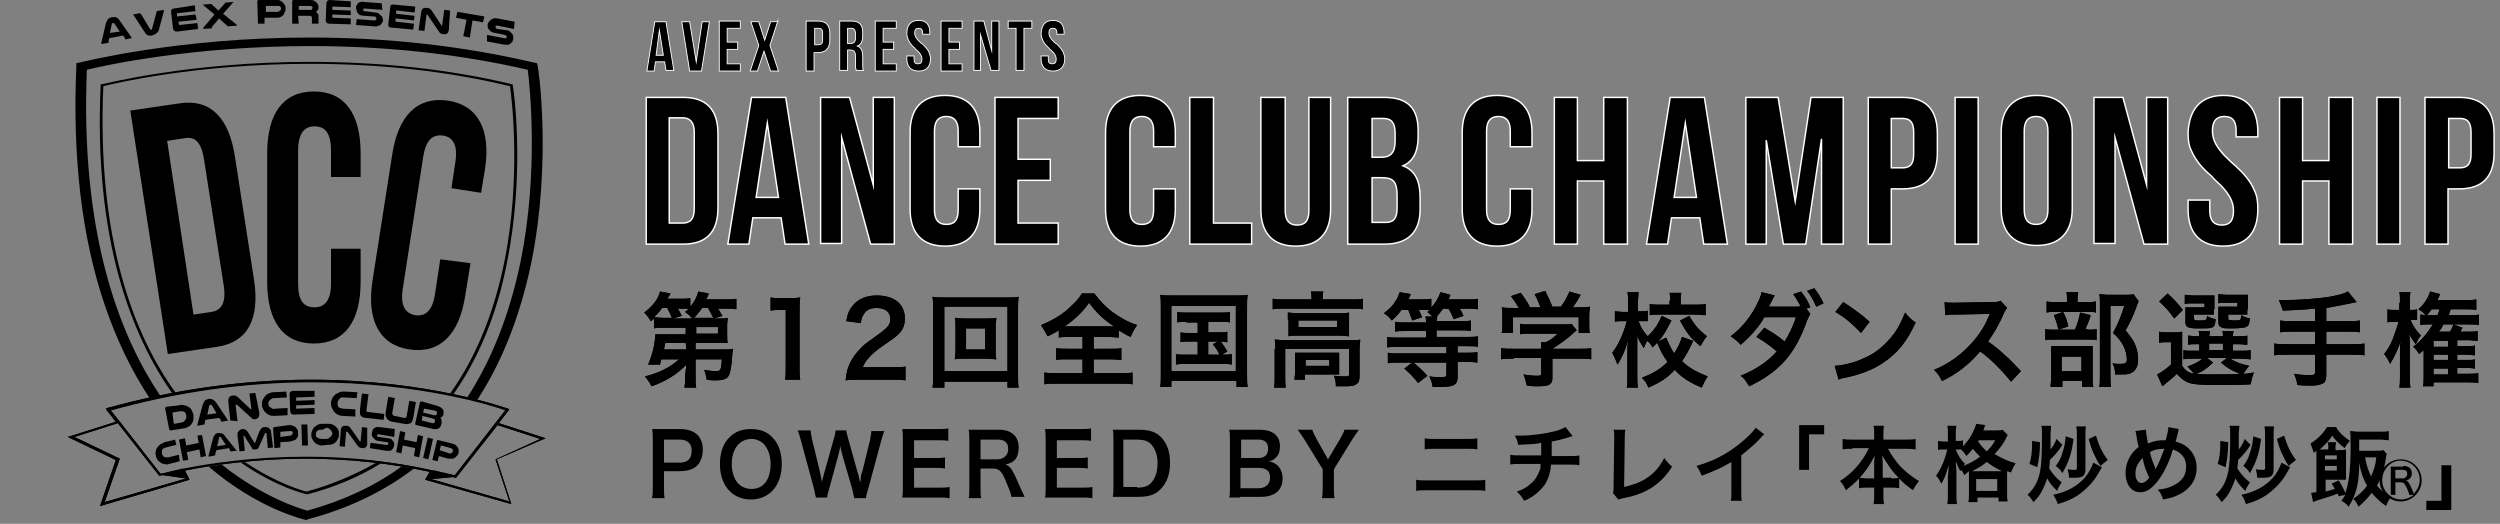 <?xml version="1.0" encoding="utf-8"?>
<!-- Generator: Adobe Illustrator 26.2.1, SVG Export Plug-In . SVG Version: 6.00 Build 0)  -->
<svg version="1.1" id="レイヤー_1" xmlns="http://www.w3.org/2000/svg" xmlns:xlink="http://www.w3.org/1999/xlink" x="0px"
	 y="0px" viewBox="0 0 379.9 79.6" style="enable-background:new 0 0 379.9 79.6;" xml:space="preserve">
<rect x="0" y="0" width="379.9" height="79.6" fill="#808080" stroke="none"/>
<style type="text/css">
	.st0{fill:none;}
	.st1{stroke:#FFFFFF;stroke-width:0.137;stroke-miterlimit:10;}
	.st2{stroke:#FFFFFF;stroke-width:0.222;stroke-miterlimit:10;}
</style>
<g>
	<g>
		<g>
			<path class="st0" d="M0,27.8c0,0.1,0,0.1,0,0.2C0,27.9,0.1,27.9,0,27.8C0.1,27.8,0.1,27.7,0,27.8z"/>
			<path class="st0" d="M0.2,27.7c0,0,0.1,0,0.1,0c0.1-0.1,0.1-0.1,0.2-0.2c-0.1,0-0.1,0-0.2-0.1C0.3,27.5,0.3,27.6,0.2,27.7z"/>
			<path d="M19.8,16.8l7.5-1.1c4.7-0.7,7.5,2.2,8.4,8.1l2.9,18.7c0.9,5.9-0.9,9.5-5.6,10.2l-7.5,1.1L19.8,16.8z M25.4,21.4l4,26.4
				l2.7-0.4c1.5-0.2,2.3-1.3,1.9-4L31,24.2c-0.4-2.6-1.4-3.5-2.9-3.2L25.4,21.4z"/>
			<path d="M54.8,37.8l0,5c0,6-2.4,9.4-7.1,9.4c-4.7,0-7.1-3.4-7.1-9.4l0-19.5c0-6,2.4-9.4,7.1-9.4c4.7,0,7.1,3.4,7.1,9.4l0,3.6
				l-4.5,0l0-4c0-2.7-0.9-3.7-2.5-3.7c-1.5,0-2.5,1-2.5,3.7l0,20.2c0,2.7,0.9,3.6,2.5,3.6c1.5,0,2.5-1,2.5-3.6l0-5.3L54.8,37.8z"/>
			<path d="M71.5,40l-0.8,4.9c-0.9,5.9-3.8,8.9-8.5,8.2c-4.6-0.7-6.5-4.5-5.6-10.4l3-19.2c0.9-5.9,3.8-8.9,8.5-8.2
				c4.6,0.7,6.5,4.5,5.6,10.4l-0.6,3.6l-4.5-0.7l0.6-4c0.4-2.6-0.4-3.8-1.9-4c-1.5-0.2-2.6,0.6-3,3.3l-3.1,20
				c-0.4,2.6,0.4,3.7,1.9,4c1.5,0.2,2.6-0.6,3-3.2l0.8-5.3L71.5,40z"/>
			<g>
				<defs>
					<path id="SVGID_1_" d="M12.4,10.1c0,0,32.6-8.5,68.6,0c0,0,8.7,56.9-34.3,68.2C46.7,78.3,9.7,70.1,12.4,10.1z"/>
				</defs>
				<clipPath id="SVGID_00000174568377575954509700000002378002622138364308_">
					<use xlink:href="#SVGID_1_"  style="overflow:visible;"/>
				</clipPath>
			</g>
			<path d="M15.7,13.1c1.5-0.4,14.2-3.4,31.4-3.4c10.6,0,20.9,1.1,30.4,3.4c0.2,1.4,1.8,13.7-0.9,26.9c-1.3,6.3-3.7,13.5-8.2,19.8
				c0.2,0,0.3,0.1,0.5,0.1c3.8-5.4,6.6-12.1,8.1-19.8c2.9-14.1,1-27,0.9-27.2l0-0.1l-0.1,0c-9.6-2.3-20-3.4-30.7-3.4
				c-18.3,0-31.5,3.4-31.6,3.4l-0.2,0l0,0.1C14.2,36.4,20,51,26.2,59.8c0.2,0,0.3-0.1,0.5-0.1C20.4,51,14.7,36.5,15.7,13.1z"/>
			<path d="M46.6,74.7c-0.5-0.1-4.5-1.2-9.4-4.5c-0.2,0-0.4,0-0.6,0.1c5.5,3.8,9.9,4.8,10,4.8l0.1,0l0.1,0c4.1-1.1,7.7-2.6,11.1-4.7
				c-0.2,0-0.5-0.1-0.7-0.1C54,72.1,50.6,73.6,46.6,74.7z"/>
			<path d="M46.7,77.6c-1.1-0.3-6.7-2-13-7c-0.7,0.1-1.3,0.2-2,0.3c7.6,6.5,14.4,8,14.7,8.1l0.2,0l0.2-0.1
				c6.1-1.6,11.5-4.2,16.1-7.7c-0.6-0.1-1.3-0.2-1.9-0.3C56.9,73.9,52.1,76.1,46.7,77.6z"/>
			<path d="M13.2,10.6C16,9.9,29.5,7,47.2,7c11.5,0,22.6,1.2,33,3.6c0.3,2.5,1.7,15.4-1.1,29.2c-1.7,8.1-4.4,14.9-8.1,20.6
				c0.5,0.1,1.1,0.3,1.5,0.4c3.8-5.8,6.5-12.7,8.2-20.7c3.2-15.6,1.1-29.9,1-30.1l-0.1-0.4l-0.5-0.1c-10.7-2.5-22.1-3.8-34-3.8
				c-20.2,0-34.9,3.8-35,3.8l-0.5,0.1l0,0.5C11,23.8,12.4,36,15.9,46.3c1.8,5.3,4.1,10.1,6.9,14.3c0.5-0.1,1.1-0.2,1.6-0.4
				C17.9,50.6,12.2,35,13.2,10.6z"/>
			<g>
				<path d="M82.9,66.6l-7.1-2.3l1.6-2.1l-0.2-0.1c-0.1,0-12-4.4-29.9-4.4c-10.4,0-20.8,1.5-31,4.3l-0.2,0.1l0.1,0.2l0,0l1.4,1.8
					l-7.3,2.3l7.3,3.5l-2.4,7l13.6-4l-0.7-1.4c4.1-0.8,10.5-1.8,18.3-1.8c6.5,0,12.9,0.7,18.9,2l-0.7,1.2l13.1,3.7l-2.2-6.8
					L82.9,66.6z M18.2,69.7l-6.9-3.3l6.6-2.1l6.3,8l0.5-0.1l3.6,0.5l-12.4,3.6L18.2,69.7z M46.5,69.4c-8,0-14.5,1-18.6,1.8l-0.2,0
					l0,0l0,0l0,0L24.4,72l-6.1-7.8l0,0l-1.5-1.9c10-2.8,20.3-4.3,30.6-4.3c16.5,0,27.9,3.7,29.5,4.3l0,0l-0.1,0l-7.7,9.9L66,71.5
					l0,0l-0.2,0C59.6,70.1,53.2,69.4,46.5,69.4z M77.4,76.2l-11.9-3.4l3.3-0.3l0.5,0.1l6.3-8l6.5,2.1l-6.8,3.1L77.4,76.2z"/>
			</g>
			<g>
				<path d="M82.9,66.6l-7.1-2.3l1.6-2.1l-0.2-0.1c-0.1,0-12-4.4-29.9-4.4c-10.4,0-20.8,1.5-31,4.3l-0.2,0.1l0.1,0.2l0,0l1.4,1.8
					l-7.3,2.3l7.3,3.5l-2.4,7l13.6-4l-0.7-1.4c4.1-0.8,10.5-1.8,18.3-1.8c6.5,0,12.9,0.7,18.9,2l-0.7,1.2l13.1,3.7l-2.2-6.8
					L82.9,66.6z M18.2,69.7l-6.9-3.3l6.6-2.1l6.3,8l0.5-0.1l3.6,0.5l-12.4,3.6L18.2,69.7z M16.8,62.4c10-2.8,20.3-4.3,30.6-4.3
					c16.5,0,27.9,3.7,29.5,4.3l0,0l-0.1,0l-7.7,9.9L66,71.5l0,0l-0.2,0c-6.1-1.4-12.6-2-19.3-2c-8,0-14.5,1-18.6,1.8l-0.2,0l0,0l0,0
					l0,0L24.4,72l-6.1-7.8l0,0 M77.4,76.2l-11.9-3.4l3.3-0.3l0.5,0.1l6.3-8l6.5,2.1l-6.8,3.1L77.4,76.2z"/>
				<g>
					<g>
						<path d="M27.2,61.6c0.3-0.1,0.5-0.1,0.8,0c0.2,0,0.4,0.1,0.6,0.2c0.2,0.1,0.4,0.3,0.5,0.5c0.1,0.2,0.2,0.4,0.3,0.7
							c0,0.2,0,0.5,0,0.7c0,0.2-0.1,0.4-0.2,0.6c-0.1,0.2-0.3,0.4-0.5,0.5c-0.2,0.1-0.5,0.3-0.8,0.3L26,65.4c-0.2,0-0.2,0-0.3-0.2
							l-0.6-3.1c0-0.1,0-0.2,0.2-0.3L27.2,61.6z M26.2,62.7C26.2,62.7,26.2,62.7,26.2,62.7l0.2,1.6c0,0,0,0.1,0.1,0.1l1.1-0.2
							c0.2,0,0.3-0.1,0.4-0.2c0.1-0.1,0.2-0.2,0.2-0.3c0.1-0.1,0.1-0.2,0.1-0.3c0-0.1,0-0.2,0-0.3c0-0.1-0.1-0.2-0.1-0.3
							c-0.1-0.1-0.1-0.2-0.2-0.2c-0.1-0.1-0.2-0.1-0.3-0.1c-0.1,0-0.2,0-0.4,0L26.2,62.7z"/>
						<path d="M34.6,63.8C34.6,63.8,34.7,63.8,34.6,63.8c0.1,0.1,0.1,0.1,0.1,0.1l-1.1,0.2c0,0,0,0,0-0.1c0,0,0,0,0-0.1l-0.3-0.4
							l-2.1,0.3l-0.1,0.5c0,0,0,0,0,0.1c0,0,0,0,0,0.1L30,64.7c0,0,0-0.1,0-0.1c0,0,0-0.1,0-0.1l0.8-3c0.1-0.2,0.2-0.4,0.3-0.6
							c0.1-0.1,0.3-0.2,0.6-0.3c0.2,0,0.5,0,0.6,0.1c0.2,0.1,0.3,0.2,0.5,0.4L34.6,63.8z M32.9,62.8l-0.7-1.2c0,0-0.1-0.1-0.1-0.1
							c0,0-0.1,0-0.1,0c0,0-0.1,0-0.1,0c0,0,0,0.1-0.1,0.1l-0.3,1.4L32.9,62.8z"/>
						<path d="M39.4,62.7c0,0.1,0,0.3,0,0.4c0,0.1-0.1,0.2-0.1,0.3c-0.1,0.1-0.1,0.1-0.2,0.2c-0.1,0-0.2,0.1-0.2,0.1
							c-0.2,0-0.3,0-0.4,0c-0.1,0-0.2-0.1-0.3-0.2l-2.2-2c0,0-0.1,0-0.1,0c0,0,0,0-0.1,0c0,0,0,0,0,0.1l0.3,2.4L35,63.9l-0.3-2.8
							c0-0.2,0-0.3,0-0.4c0-0.1,0.1-0.2,0.1-0.3c0.1-0.1,0.1-0.1,0.2-0.2c0.1,0,0.2-0.1,0.3-0.1c0.2,0,0.3,0,0.4,0
							c0.1,0,0.2,0.1,0.4,0.2l2,1.9c0,0,0,0,0,0c0,0,0,0,0,0c0,0,0.1,0,0.1-0.1l-0.3-2.3l0.9-0.1L39.4,62.7z"/>
						<path d="M43.7,63.1l-1.9,0.1c-0.3,0-0.6,0-0.8-0.1c-0.2-0.1-0.5-0.2-0.6-0.4c-0.2-0.1-0.3-0.3-0.4-0.5
							c-0.1-0.2-0.2-0.4-0.2-0.7c0-0.3,0-0.5,0.1-0.7c0.1-0.2,0.2-0.4,0.4-0.6c0.1-0.2,0.3-0.3,0.5-0.4c0.2-0.1,0.5-0.2,0.8-0.2
							l1.9-0.1l0.1,0.9l-1.9,0.1c-0.2,0-0.3,0-0.4,0.1c-0.1,0-0.2,0.1-0.3,0.2c-0.1,0.1-0.1,0.2-0.2,0.3c0,0.1-0.1,0.2,0,0.3
							c0,0.1,0,0.2,0.1,0.3c0,0.1,0.1,0.2,0.2,0.2c0.1,0.1,0.2,0.1,0.3,0.2c0.1,0,0.3,0.1,0.4,0l1.9-0.1L43.7,63.1z"/>
						<path d="M47.8,59.4l0,0.9l-2.7,0.1c-0.1,0-0.1,0-0.1,0.1l0,0.4l2.8-0.1l0,0.7L45,61.6l0,0.4c0,0.1,0,0.1,0.1,0.1l2.7-0.1
							l0,0.9L44.6,63c-0.3,0-0.5-0.2-0.5-0.5L44,59.9c0-0.3,0.2-0.5,0.5-0.5L47.8,59.4z"/>
						<path d="M54,63.3l-1.9-0.1c-0.3,0-0.6-0.1-0.8-0.2c-0.2-0.1-0.4-0.3-0.6-0.5c-0.1-0.2-0.2-0.4-0.3-0.6
							c-0.1-0.2-0.1-0.4-0.1-0.7c0-0.3,0.1-0.5,0.2-0.7c0.1-0.2,0.3-0.4,0.5-0.6c0.2-0.1,0.4-0.2,0.6-0.3c0.2-0.1,0.5-0.1,0.8-0.1
							l1.9,0.1l-0.1,0.9l-1.9-0.1c-0.2,0-0.3,0-0.4,0c-0.1,0-0.2,0.1-0.3,0.2c-0.1,0.1-0.2,0.2-0.2,0.3c-0.1,0.1-0.1,0.2-0.1,0.3
							c0,0.1,0,0.2,0,0.3c0,0.1,0.1,0.2,0.1,0.3c0.1,0.1,0.2,0.2,0.3,0.2s0.3,0.1,0.4,0.1l1.9,0.1L54,63.3z"/>
						<path d="M55.6,63.5c-0.2,0-0.4-0.1-0.5-0.1c-0.1-0.1-0.3-0.2-0.3-0.3c-0.1-0.1-0.1-0.2-0.1-0.4c0-0.2,0-0.3,0-0.5l0.3-2.4
							l1,0.1l-0.3,2.3c0,0.1,0,0.2,0,0.3c0,0.1,0.1,0.1,0.2,0.1l2.5,0.3l-0.1,0.9L55.6,63.5z"/>
						<path d="M59.7,64.1c-0.2,0-0.4-0.1-0.6-0.2c-0.1-0.1-0.3-0.2-0.3-0.3c-0.1-0.1-0.1-0.2-0.2-0.4c0-0.1,0-0.3,0-0.5l0.4-2.4
							l1,0.2l-0.4,2.3c0,0.2,0.1,0.3,0.3,0.4l1.5,0.3c0.2,0,0.4,0,0.4-0.3l0.4-2.3l1,0.2l-0.4,2.4c-0.1,0.4-0.2,0.7-0.4,0.8
							c-0.2,0.1-0.6,0.2-1,0.1L59.7,64.1z"/>
						<path d="M66.5,61.7c0.4,0.1,0.6,0.3,0.8,0.5c0.1,0.1,0.1,0.2,0.1,0.3c0,0.1,0,0.3,0,0.4c0,0.2-0.1,0.3-0.2,0.4
							c-0.1,0.1-0.2,0.2-0.3,0.2c0.1,0.1,0.2,0.2,0.2,0.4c0,0.2,0,0.3,0,0.5c0,0.1-0.1,0.2-0.1,0.3c-0.1,0.1-0.1,0.2-0.2,0.3
							c-0.1,0.1-0.2,0.1-0.4,0.2c-0.2,0-0.3,0-0.5,0l-2.6-0.6c-0.2,0-0.2-0.1-0.2-0.3l0.7-3.1c0-0.1,0.1-0.2,0.3-0.2L66.5,61.7z
							 M64.1,63.9C64.1,64,64.1,64,64.1,63.9l1.6,0.4c0.1,0,0.1,0,0.2,0c0,0,0.1,0,0.1-0.1c0.1,0,0.1-0.1,0.1-0.2c0-0.1,0-0.1,0-0.2
							c0,0,0-0.1-0.1-0.1c0,0-0.1,0-0.2-0.1l-1.6-0.4L64.1,63.9z M66,63.1c0.1,0,0.1,0,0.2,0c0,0,0.1,0,0.1-0.1
							c0.1,0,0.1-0.1,0.1-0.2c0-0.1,0-0.1,0-0.2c0,0,0-0.1-0.1-0.1c0,0-0.1,0-0.2-0.1l-1.6-0.3c0,0-0.1,0-0.1,0.1l-0.1,0.5L66,63.1z
							"/>
					</g>
				</g>
				<g>
					<path d="M27.3,70.1l-1.6,0.4c-0.3,0.1-0.5,0.1-0.8,0c-0.2,0-0.4-0.1-0.6-0.3c-0.2-0.1-0.3-0.2-0.4-0.4
						c-0.1-0.2-0.2-0.3-0.2-0.6c-0.1-0.2-0.1-0.5,0-0.7c0-0.2,0.1-0.4,0.3-0.6c0.1-0.2,0.3-0.3,0.4-0.4c0.2-0.1,0.4-0.2,0.6-0.3
						l1.6-0.4l0.2,0.8l-1.6,0.4c-0.1,0-0.3,0.1-0.3,0.1c-0.1,0.1-0.2,0.1-0.2,0.2c-0.1,0.1-0.1,0.2-0.1,0.3c0,0.1,0,0.2,0,0.3
						c0,0.1,0.1,0.2,0.1,0.3c0.1,0.1,0.1,0.1,0.2,0.2c0.1,0.1,0.2,0.1,0.3,0.1s0.2,0,0.4,0l1.6-0.4L27.3,70.1z"/>
					<path d="M30.7,66.1l0.6,3.2l-0.8,0.2l-0.2-1.2l-1.9,0.4l0.2,1.2L27.8,70l-0.6-3.2l0.9-0.2l0.2,1.1l1.9-0.4l-0.2-1.1L30.7,66.1z
						"/>
					<path d="M35.9,68.4C35.9,68.5,35.9,68.5,35.9,68.4c0.1,0.1,0.1,0.1,0.1,0.1l-1,0.1c0,0,0,0,0-0.1c0,0,0,0,0,0l-0.2-0.4
						l-1.9,0.3L32.7,69c0,0,0,0,0,0.1c0,0,0,0,0,0.1l-1,0.2c0,0,0-0.1,0-0.1c0,0,0,0,0-0.1l0.7-2.7c0.1-0.2,0.2-0.4,0.3-0.5
						c0.1-0.1,0.3-0.2,0.5-0.2c0.2,0,0.4,0,0.6,0.1c0.2,0.1,0.3,0.2,0.4,0.4L35.9,68.4z M34.3,67.6l-0.7-1.1c0,0,0-0.1-0.1-0.1
						c0,0-0.1,0-0.1,0c0,0-0.1,0-0.1,0c0,0,0,0,0,0.1L33,67.8L34.3,67.6z"/>
					<path d="M38.8,68.3c-0.1,0-0.2,0-0.3,0c-0.1,0-0.2-0.1-0.2-0.2l-1.2-1.9c0,0,0,0-0.1,0c0,0,0,0,0,0c0,0,0,0,0,0.1l0.2,2.2
						l-0.8,0.1l-0.3-2.3c0-0.2,0-0.3,0-0.5c0-0.1,0.1-0.2,0.2-0.3c0.1-0.1,0.1-0.1,0.2-0.2c0.1,0,0.2-0.1,0.3-0.1
						c0.2,0,0.4,0,0.5,0.1c0.1,0.1,0.3,0.2,0.4,0.4l0.9,1.5c0,0,0,0.1,0.1,0.1c0,0,0.1,0,0.1-0.1l0.6-1.6c0.1-0.2,0.2-0.3,0.3-0.5
						c0.1-0.1,0.3-0.2,0.5-0.2c0.1,0,0.2,0,0.3,0c0.1,0,0.2,0.1,0.3,0.1c0.1,0.1,0.2,0.2,0.3,0.3c0.1,0.1,0.1,0.3,0.1,0.4l0.3,2.3
						l-0.8,0.1l-0.2-2.2c0,0,0,0,0-0.1c0,0,0,0-0.1,0c0,0-0.1,0-0.1,0L39.3,68c0,0.1-0.1,0.2-0.2,0.2C39,68.3,38.9,68.3,38.8,68.3z"
						/>
					<path d="M43.9,64.6c0.2,0,0.4,0,0.6,0.1c0.2,0.1,0.3,0.1,0.4,0.2c0.1,0.1,0.2,0.2,0.3,0.4c0.1,0.1,0.1,0.3,0.1,0.5
						c0,0.1,0,0.3,0,0.4c0,0.1-0.1,0.3-0.2,0.4c-0.1,0.1-0.2,0.3-0.4,0.3c-0.2,0.1-0.4,0.1-0.6,0.2l-1.5,0.1l0,0.8l-0.9,0.1l-0.2-3
						c0-0.1,0.1-0.2,0.2-0.2L43.9,64.6z M44.1,66.2c0.1,0,0.2,0,0.2-0.1c0.1,0,0.1-0.1,0.1-0.1c0-0.1,0.1-0.1,0.1-0.2
						c0-0.1,0-0.2-0.1-0.2c0,0-0.1-0.1-0.1-0.1c-0.1,0-0.1,0-0.2,0l-1.4,0.1c0,0-0.1,0-0.1,0.1l0,0.7L44.1,66.2z"/>
					<path d="M46.7,64.5l0.1,3.2l-0.9,0l-0.1-3.2L46.7,64.5z"/>
					<path d="M48.9,67.7c-0.3,0-0.5-0.1-0.7-0.2c-0.2-0.1-0.4-0.2-0.5-0.4c-0.1-0.1-0.2-0.3-0.3-0.5c-0.1-0.2-0.1-0.4-0.1-0.6
						c0-0.2,0.1-0.5,0.2-0.7c0.1-0.2,0.2-0.4,0.4-0.5c0.1-0.1,0.3-0.2,0.5-0.3c0.2-0.1,0.4-0.1,0.7-0.1l0.7,0c0.3,0,0.5,0,0.7,0.1
						c0.2,0.1,0.4,0.2,0.5,0.3c0.2,0.2,0.3,0.3,0.4,0.5c0.1,0.2,0.1,0.4,0.1,0.7c0,0.2,0,0.4-0.1,0.6c-0.1,0.2-0.2,0.3-0.3,0.5
						c-0.2,0.2-0.3,0.3-0.6,0.4c-0.2,0.1-0.5,0.1-0.8,0.1L48.9,67.7z M49,65.3c-0.1,0-0.3,0-0.4,0c-0.1,0-0.2,0.1-0.3,0.1
						c-0.1,0.1-0.1,0.1-0.2,0.2c0,0.1-0.1,0.2-0.1,0.3c0,0.1,0,0.2,0,0.3c0,0.1,0.1,0.2,0.1,0.2c0.1,0.1,0.2,0.1,0.3,0.2
						c0.1,0,0.2,0.1,0.4,0.1l0.7,0c0.2,0,0.3,0,0.4-0.1c0.1,0,0.2-0.1,0.3-0.2c0.1-0.1,0.1-0.1,0.2-0.2c0-0.1,0.1-0.2,0.1-0.3
						c0-0.1,0-0.2-0.1-0.3c0-0.1-0.1-0.2-0.2-0.3c-0.1-0.1-0.1-0.1-0.2-0.2c-0.1,0-0.2-0.1-0.4-0.1L49,65.3z"/>
					<path d="M55.8,67.5c0,0.1,0,0.2-0.1,0.3c0,0.1-0.1,0.2-0.2,0.2c-0.1,0.1-0.1,0.1-0.2,0.1c-0.1,0-0.2,0-0.2,0
						c-0.1,0-0.3,0-0.4-0.1c-0.1,0-0.2-0.1-0.3-0.2l-1.6-2.2c0,0,0,0-0.1,0c0,0,0,0-0.1,0c0,0,0,0,0,0.1l-0.2,2.2l-0.8-0.1l0.2-2.5
						c0-0.1,0-0.2,0.1-0.3c0-0.1,0.1-0.2,0.2-0.2c0.1-0.1,0.2-0.1,0.2-0.1c0.1,0,0.2,0,0.3,0c0.2,0,0.3,0,0.4,0.1
						c0.1,0.1,0.2,0.1,0.3,0.3l1.4,2c0,0,0,0,0,0c0,0,0,0,0,0c0,0,0.1,0,0.1-0.1l0.2-2.1l0.8,0.1L55.8,67.5z"/>
					<path d="M59.9,66.4L57.6,66c-0.1,0-0.1,0-0.1,0c0,0-0.1,0-0.1,0c-0.1,0-0.1,0.1-0.1,0.2c0,0.1,0,0.1,0.1,0.2c0,0,0,0,0.1,0
						c0,0,0.1,0,0.1,0l1.4,0.2c0.2,0,0.3,0.1,0.4,0.1s0.2,0.2,0.3,0.3c0.1,0.1,0.1,0.2,0.2,0.3c0,0.1,0,0.2,0,0.4
						c0,0.1-0.1,0.2-0.1,0.3c-0.1,0.1-0.1,0.2-0.2,0.3c-0.1,0.1-0.2,0.2-0.4,0.2c-0.1,0-0.3,0-0.5,0l-2.5-0.4l0.1-0.8l2.3,0.3
						c0.1,0,0.1,0,0.2,0c0,0,0.1,0,0.1,0c0,0,0.1-0.1,0.1-0.1c0-0.1,0-0.1,0-0.2c0,0,0-0.1-0.1-0.1c0,0-0.1,0-0.1,0l-1.3-0.2
						c-0.2,0-0.4-0.1-0.5-0.2c-0.1-0.1-0.2-0.2-0.3-0.3c-0.1-0.1-0.1-0.2-0.2-0.3c0-0.1,0-0.2,0-0.4c0-0.1,0.1-0.2,0.1-0.4
						c0.1-0.1,0.1-0.2,0.2-0.3c0.1-0.1,0.2-0.1,0.4-0.2c0.1,0,0.3,0,0.5,0l2.3,0.3L59.9,66.4z"/>
					<path d="M64.3,66.3l-0.6,3.2l-0.8-0.2l0.2-1.2l-1.9-0.4L61,68.9l-0.8-0.2l0.6-3.2l0.8,0.2l-0.2,1.1l1.9,0.4l0.2-1.1L64.3,66.3z
						"/>
					<path d="M65.8,66.7l-0.7,3.1l-0.8-0.2l0.7-3.1L65.8,66.7z"/>
					<path d="M68.7,67.4c0.2,0.1,0.4,0.1,0.5,0.2c0.1,0.1,0.2,0.2,0.3,0.3c0.1,0.1,0.1,0.3,0.2,0.4c0,0.2,0,0.3,0,0.5
						c0,0.1-0.1,0.3-0.2,0.4c-0.1,0.1-0.2,0.2-0.3,0.3c-0.1,0.1-0.3,0.2-0.5,0.2c-0.2,0-0.4,0-0.6,0l-1.4-0.4l-0.2,0.8l-0.8-0.2
						l0.7-2.9c0-0.1,0.1-0.2,0.3-0.1L68.7,67.4z M68.3,68.9c0.1,0,0.2,0,0.2,0s0.1,0,0.2-0.1c0.1-0.1,0.1-0.1,0.1-0.2
						c0-0.1,0-0.2,0-0.3c0-0.1-0.1-0.1-0.1-0.1c-0.1,0-0.1-0.1-0.2-0.1l-1.4-0.4c0,0-0.1,0-0.1,0l-0.2,0.7L68.3,68.9z"/>
				</g>
			</g>
			<path d="M20,5.7C20,5.7,20,5.7,20,5.7C20,5.8,20,5.8,20,5.8L19,6c0,0,0,0,0-0.1c0,0,0,0,0-0.1l-0.3-0.4l-2.1,0.4l-0.1,0.5
				c0,0,0,0,0,0.1c0,0,0,0,0,0.1l-1.1,0.2c0,0,0-0.1,0-0.1c0,0,0-0.1,0-0.1l0.7-3c0.1-0.2,0.2-0.4,0.3-0.6c0.1-0.1,0.3-0.2,0.6-0.3
				c0.2,0,0.5,0,0.6,0c0.2,0.1,0.4,0.2,0.5,0.4L20,5.7z M18.2,4.8l-0.8-1.2c0,0-0.1-0.1-0.1-0.1c0,0-0.1,0-0.1,0c0,0-0.1,0-0.1,0
				c0,0,0,0.1-0.1,0.1l-0.3,1.4L18.2,4.8z"/>
			<path d="M20.3,2.3C20.3,2.3,20.2,2.2,20.3,2.3c-0.1-0.1-0.1-0.1-0.1-0.1L21.3,2c0,0,0,0.1,0.1,0.1l1.4,2.3c0,0,0,0.1,0.1,0.1
				c0,0,0.1,0,0.1,0c0,0,0.1,0,0.1,0c0,0,0-0.1,0-0.1l0.7-2.6c0,0,0-0.1,0-0.1l1.1-0.2c0,0,0,0.1,0,0.1c0,0,0,0.1,0,0.1l-0.8,3
				C24,4.8,23.9,5,23.7,5.1c-0.1,0.1-0.3,0.2-0.6,0.3c-0.5,0.1-0.9-0.1-1.1-0.5L20.3,2.3z"/>
			<path d="M29.6,0.8l0.1,0.9l-2.7,0.3c-0.1,0-0.1,0-0.1,0.1l0,0.4l2.8-0.3L29.9,3l-2.8,0.3l0.1,0.4c0,0.1,0,0.1,0.1,0.1L30,3.5
				l0.1,0.9l-3.2,0.4c-0.3,0-0.5-0.1-0.6-0.4L26,1.8c0-0.3,0.1-0.5,0.4-0.5L29.6,0.8z"/>
			<path d="M35.5,0.3c0,0-0.1,0.1-0.1,0.1l-1.5,1.7l2,1.6c0,0,0,0,0.1,0.1c0,0,0,0,0,0.1L34.6,4c0,0-0.1-0.1-0.1-0.1l-1.2-1.1
				l-1.1,1.3c0,0,0,0,0,0.1c0,0,0,0,0,0.1l-1.3,0.1c0,0,0,0,0-0.1c0,0,0,0,0-0.1l1.7-2l-1.7-1.4c0,0-0.1-0.1-0.1-0.1l1.3-0.1
				c0,0,0.1,0.1,0.1,0.1l1,0.9l0.9-1c0,0,0,0,0.1-0.1c0,0,0,0,0-0.1L35.5,0.3z"/>
			<path d="M42,0c0.3,0,0.5,0,0.6,0.1c0.2,0.1,0.3,0.2,0.4,0.3c0.1,0.1,0.2,0.3,0.3,0.4c0.1,0.2,0.1,0.3,0.1,0.5
				c0,0.2,0,0.3-0.1,0.5c-0.1,0.1-0.1,0.3-0.2,0.4c-0.1,0.2-0.3,0.3-0.5,0.4c-0.2,0.1-0.4,0.1-0.7,0.1l-1.7,0l0,0.9l-1,0l-0.1-3.4
				c0-0.1,0.1-0.2,0.2-0.2L42,0z M42.1,1.8c0.1,0,0.2,0,0.3-0.1c0.1,0,0.1-0.1,0.2-0.1c0.1-0.1,0.1-0.2,0.1-0.3c0-0.1,0-0.2-0.1-0.3
				c0,0-0.1-0.1-0.2-0.1c-0.1,0-0.2,0-0.3,0l-1.6,0c0,0-0.1,0-0.1,0.1l0,0.8L42.1,1.8z"/>
			<path d="M45.4,3.6l-1,0l0-3.4c0-0.1,0.1-0.2,0.2-0.2l2.5,0c0.2,0,0.4,0,0.6,0.1c0.1,0.1,0.3,0.1,0.4,0.3c0.1,0.1,0.2,0.2,0.2,0.3
				c0.1,0.1,0.1,0.3,0.1,0.4c0,0.1,0,0.3-0.1,0.4c-0.1,0.1-0.1,0.2-0.3,0.3c0.1,0.1,0.2,0.2,0.3,0.3c0.1,0.1,0.1,0.3,0.1,0.5l0,0.7
				c0,0.1,0,0.1,0,0.2c0,0,0,0.1,0,0.1l-1,0c0-0.1,0-0.2,0-0.2l0-0.7c0-0.1,0-0.2-0.1-0.2c-0.1-0.1-0.2-0.1-0.3-0.1l-1.7,0L45.4,3.6
				z M47.1,1.5c0.1,0,0.1,0,0.2,0c0,0,0.1,0,0.1-0.1c0-0.1,0.1-0.1,0.1-0.2c0-0.1,0-0.1-0.1-0.2c-0.1-0.1-0.1-0.1-0.3-0.1l-1.6,0
				c-0.1,0-0.1,0-0.1,0.1l0,0.5L47.1,1.5z"/>
			<path d="M53.3,0.2l0,0.9l-2.7-0.1c-0.1,0-0.1,0-0.1,0.1l0,0.4l2.8,0.1l0,0.7l-2.8-0.1l0,0.4c0,0.1,0,0.1,0.1,0.1l2.7,0.1l0,0.9
				l-3.3-0.1c-0.3,0-0.5-0.2-0.5-0.5l0.1-2.6c0-0.3,0.2-0.5,0.5-0.5L53.3,0.2z"/>
			<path d="M58.1,1.5l-2.6-0.2c-0.1,0-0.1,0-0.1,0c0,0-0.1,0-0.1,0c-0.1,0-0.1,0.1-0.1,0.2c0,0.1,0,0.1,0.1,0.2c0,0,0,0,0.1,0
				c0,0,0.1,0,0.1,0L57,1.9c0.2,0,0.4,0.1,0.5,0.1c0.1,0.1,0.2,0.2,0.3,0.3C58,2.4,58,2.5,58.1,2.6c0,0.1,0.1,0.3,0.1,0.4
				c0,0.1,0,0.3-0.1,0.4c-0.1,0.1-0.1,0.2-0.2,0.3c-0.1,0.1-0.2,0.2-0.4,0.2C57.3,4,57.1,4.1,56.9,4l-2.8-0.2l0.1-0.9l2.6,0.2
				c0.1,0,0.1,0,0.2,0c0,0,0.1,0,0.1-0.1c0,0,0.1-0.1,0.1-0.2c0-0.1,0-0.1-0.1-0.2c0,0-0.1-0.1-0.1-0.1c0,0-0.1,0-0.2,0l-1.5-0.1
				c-0.2,0-0.4-0.1-0.6-0.1c-0.1-0.1-0.3-0.2-0.3-0.3c-0.1-0.1-0.2-0.2-0.2-0.4c0-0.1-0.1-0.3-0.1-0.4c0-0.1,0-0.3,0.1-0.4
				c0.1-0.1,0.1-0.2,0.2-0.3c0.1-0.1,0.2-0.2,0.4-0.2c0.1,0,0.3-0.1,0.6,0l2.6,0.2L58.1,1.5z"/>
			<path d="M63.1,1L63,1.9l-2.7-0.3c-0.1,0-0.1,0-0.1,0.1l0,0.4l2.8,0.3l-0.1,0.7l-2.8-0.3l0,0.4c0,0.1,0,0.1,0.1,0.1l2.7,0.3
				l-0.1,0.9l-3.3-0.3C59.1,4.2,59,4,59,3.7l0.3-2.6c0-0.3,0.2-0.5,0.6-0.4L63.1,1z"/>
			<path d="M68.2,4.6c0,0.1-0.1,0.2-0.1,0.3C68,5,68,5.1,67.9,5.1c-0.1,0.1-0.1,0.1-0.2,0.1c-0.1,0-0.2,0-0.3,0
				c-0.2,0-0.3-0.1-0.4-0.1c-0.1-0.1-0.2-0.1-0.3-0.3l-1.7-2.5c0,0-0.1-0.1-0.1-0.1c0,0,0,0-0.1,0s0,0,0,0.1l-0.3,2.4l-0.9-0.1
				L64,1.9c0-0.2,0.1-0.3,0.1-0.4c0.1-0.1,0.1-0.2,0.2-0.2c0.1-0.1,0.2-0.1,0.3-0.1c0.1,0,0.2,0,0.3,0c0.2,0,0.3,0.1,0.4,0.1
				c0.1,0.1,0.2,0.2,0.3,0.3l1.5,2.3c0,0,0,0,0,0c0,0,0,0,0,0c0,0,0.1,0,0.1-0.1l0.3-2.3l0.9,0.1L68.2,4.6z"/>
			<path d="M73.6,2.5l-0.2,0.9l-1.6-0.3l-0.4,2.6l-1-0.2L70.9,3l-1.6-0.3l0.2-0.9L73.6,2.5z"/>
			<path d="M78.1,4.4l-2.5-0.5c-0.1,0-0.1,0-0.1,0c0,0-0.1,0-0.1,0c-0.1,0-0.1,0.1-0.1,0.2c0,0.1,0,0.1,0.1,0.2c0,0,0,0,0.1,0.1
				c0,0,0.1,0,0.1,0L77,4.6c0.2,0,0.4,0.1,0.5,0.2c0.1,0.1,0.2,0.2,0.3,0.3c0.1,0.1,0.1,0.2,0.2,0.4c0,0.1,0,0.3,0,0.4
				c0,0.1-0.1,0.2-0.1,0.4c-0.1,0.1-0.2,0.2-0.3,0.3c-0.1,0.1-0.3,0.2-0.4,0.2c-0.2,0-0.3,0-0.5,0l-2.7-0.5L74,5.3l2.6,0.5
				c0.1,0,0.1,0,0.2,0c0,0,0.1,0,0.1,0c0,0,0.1-0.1,0.1-0.1c0-0.1,0-0.1,0-0.2c0,0,0-0.1-0.1-0.1c0,0-0.1,0-0.2-0.1L75.2,5
				c-0.2,0-0.4-0.1-0.6-0.2c-0.1-0.1-0.2-0.2-0.3-0.3c-0.1-0.1-0.1-0.2-0.2-0.4c0-0.1,0-0.3,0-0.4c0-0.1,0.1-0.3,0.2-0.4
				c0.1-0.1,0.2-0.2,0.3-0.3c0.1-0.1,0.2-0.1,0.4-0.2s0.3,0,0.6,0l2.6,0.5L78.1,4.4z"/>
		</g>
		<g>
			<g>
				<g>
					<path class="st1" d="M102.4,10.7h-1.2L101,9.4h-1.4l-0.2,1.4h-1.1l1.2-7.5h1.7L102.4,10.7z M99.7,8.4h1.1l-0.6-3.8L99.7,8.4z"
						/>
					<path class="st1" d="M105.8,9.4l0.9-6.1h1.1l-1.2,7.5h-1.8l-1.2-7.5h1.2L105.8,9.4z"/>
					<path class="st1" d="M110.5,6.4h1.6v1.1h-1.6v2.2h2v1.1h-3.2V3.2h3.2v1.1h-2V6.4z"/>
					<path class="st1" d="M118.2,3.2L117,6.9l1.3,3.9h-1.2l-1-3l-1,3H114l1.3-3.9l-1.2-3.6h1.2l0.9,2.8l0.9-2.8H118.2z"/>
					<path class="st1" d="M124.3,3.2c1.2,0,1.8,0.6,1.8,1.9v1c0,1.2-0.6,1.9-1.8,1.9h-0.6v2.8h-1.2V3.2H124.3z M123.8,4.3v2.5h0.6
						c0.4,0,0.6-0.2,0.6-0.7V5c0-0.5-0.2-0.7-0.6-0.7H123.8z"/>
					<path class="st1" d="M130.1,10.7c0-0.1,0-0.1,0-0.1c0-0.1-0.1-0.2-0.1-0.4c0-0.1,0-0.2,0-0.4V8.6c0-0.7-0.2-1-0.8-1h-0.4v3.1
						h-1.2V3.2h1.8c1.2,0,1.7,0.6,1.7,1.7v0.6c0,0.8-0.3,1.3-0.8,1.5c0.6,0.2,0.8,0.8,0.8,1.6v1.2c0,0.4,0,0.6,0.1,0.9H130.1z
						 M128.8,4.3v2.3h0.5c0.4,0,0.7-0.2,0.7-0.8V5.1c0-0.5-0.2-0.8-0.6-0.8H128.8z"/>
					<path class="st1" d="M134.2,6.4h1.6v1.1h-1.6v2.2h2v1.1H133V3.2h3.2v1.1h-2V6.4z"/>
					<path class="st1" d="M139.6,3.1c1.2,0,1.7,0.7,1.7,1.9v0.2h-1.1V5c0-0.5-0.2-0.7-0.6-0.7c-0.4,0-0.6,0.2-0.6,0.7
						c0,0.5,0.3,0.9,0.6,1.2c0.2,0.2,0.4,0.4,0.6,0.5c0.4,0.4,0.8,0.8,1,1.3c0.1,0.3,0.2,0.6,0.2,0.9c0,1.2-0.6,1.9-1.8,1.9
						c-1.2,0-1.8-0.7-1.8-1.9V8.5h1.1V9c0,0.5,0.2,0.7,0.6,0.7c0.4,0,0.6-0.2,0.6-0.7c0-0.5-0.3-0.9-0.6-1.2
						c-0.2-0.2-0.4-0.3-0.5-0.5c-0.4-0.3-0.8-0.8-1-1.3c-0.1-0.3-0.2-0.6-0.2-0.9C137.8,3.8,138.4,3.1,139.6,3.1z"/>
					<path class="st1" d="M144.2,6.4h1.6v1.1h-1.6v2.2h2v1.1H143V3.2h3.2v1.1h-2V6.4z"/>
					<path class="st1" d="M149,5.3v5.4H148V3.2h1.5l1.2,4.5V3.2h1.1v7.5h-1.2L149,5.3z"/>
					<path class="st1" d="M153.2,3.2h3.6v1.1h-1.2v6.4h-1.2V4.3h-1.2V3.2z"/>
					<path class="st1" d="M160,3.1c1.2,0,1.7,0.7,1.7,1.9v0.2h-1.1V5c0-0.5-0.2-0.7-0.6-0.7c-0.4,0-0.6,0.2-0.6,0.7
						c0,0.5,0.3,0.9,0.6,1.2c0.2,0.2,0.4,0.4,0.6,0.5c0.4,0.4,0.8,0.8,1,1.3c0.1,0.3,0.2,0.6,0.2,0.9c0,1.2-0.6,1.9-1.8,1.9
						c-1.2,0-1.8-0.7-1.8-1.9V8.5h1.1V9c0,0.5,0.2,0.7,0.6,0.7c0.4,0,0.6-0.2,0.6-0.7c0-0.5-0.3-0.9-0.6-1.2
						c-0.2-0.2-0.4-0.3-0.5-0.5c-0.4-0.3-0.8-0.8-1-1.3c-0.1-0.3-0.2-0.6-0.2-0.9C158.3,3.8,158.8,3.1,160,3.1z"/>
				</g>
			</g>
			<g>
				<g>
					<path class="st2" d="M98.2,14.8h5.6c3.6,0,5.3,1.9,5.3,5.5v11.3c0,3.6-1.7,5.5-5.3,5.5h-5.6V14.8z M101.7,18v15.9h2
						c1.1,0,1.8-0.5,1.8-2.2V20.1c0-1.6-0.7-2.2-1.8-2.2H101.7z"/>
					<path class="st2" d="M122.9,37.1h-3.6l-0.6-4h-4.3l-0.6,4h-3.2l3.6-22.3h5.2L122.9,37.1z M114.9,30h3.4l-1.7-11.3L114.9,30z"/>
					<path class="st2" d="M127.9,20.9v16.1h-3.2V14.8h4.4l3.6,13.3V14.8h3.2v22.3h-3.6L127.9,20.9z"/>
					<path class="st2" d="M148.9,28.8v3c0,3.6-1.8,5.6-5.3,5.6c-3.5,0-5.3-2-5.3-5.6V20.1c0-3.6,1.8-5.6,5.3-5.6
						c3.5,0,5.3,2,5.3,5.6v2.2h-3.3v-2.4c0-1.6-0.7-2.2-1.8-2.2c-1.1,0-1.8,0.6-1.8,2.2v12c0,1.6,0.7,2.2,1.8,2.2
						c1.1,0,1.8-0.5,1.8-2.2v-3.2H148.9z"/>
					<path class="st2" d="M154.7,24.2h4.9v3.2h-4.9v6.5h6.1v3.2h-9.6V14.8h9.6V18h-6.1V24.2z"/>
					<path class="st2" d="M178.6,28.8v3c0,3.6-1.8,5.6-5.3,5.6c-3.5,0-5.3-2-5.3-5.6V20.1c0-3.6,1.8-5.6,5.3-5.6
						c3.5,0,5.3,2,5.3,5.6v2.2h-3.3v-2.4c0-1.6-0.7-2.2-1.8-2.2c-1.1,0-1.8,0.6-1.8,2.2v12c0,1.6,0.7,2.2,1.8,2.2
						c1.1,0,1.8-0.5,1.8-2.2v-3.2H178.6z"/>
					<path class="st2" d="M180.9,14.8h3.5v19.1h5.8v3.2h-9.4V14.8z"/>
					<path class="st2" d="M195.3,14.8V32c0,1.6,0.7,2.2,1.8,2.2c1.1,0,1.8-0.5,1.8-2.2V14.8h3.3v17c0,3.6-1.8,5.6-5.3,5.6
						c-3.5,0-5.3-2-5.3-5.6v-17H195.3z"/>
					<path class="st2" d="M210.3,14.8c3.7,0,5.2,1.7,5.2,5.1v0.8c0,2.3-0.7,3.8-2.3,4.5c1.9,0.7,2.6,2.4,2.6,4.8v1.8
						c0,3.4-1.8,5.3-5.4,5.3h-5.6V14.8H210.3z M208.5,18v5.9h1.4c1.3,0,2.1-0.6,2.1-2.4v-1.2c0-1.6-0.5-2.3-1.8-2.3H208.5z
						 M208.5,27v6.8h2c1.2,0,1.8-0.5,1.8-2.2v-1.9c0-2.1-0.6-2.7-2.3-2.7H208.5z"/>
					<path class="st2" d="M232.8,28.8v3c0,3.6-1.8,5.6-5.3,5.6c-3.5,0-5.3-2-5.3-5.6V20.1c0-3.6,1.8-5.6,5.3-5.6
						c3.5,0,5.3,2,5.3,5.6v2.2h-3.3v-2.4c0-1.6-0.7-2.2-1.8-2.2c-1.1,0-1.8,0.6-1.8,2.2v12c0,1.6,0.7,2.2,1.8,2.2
						c1.1,0,1.8-0.5,1.8-2.2v-3.2H232.8z"/>
					<path class="st2" d="M239.7,37.1h-3.5V14.8h3.5v9.6h4v-9.6h3.6v22.3h-3.6v-9.6h-4V37.1z"/>
					<path class="st2" d="M262.5,37.1h-3.6l-0.6-4H254l-0.6,4h-3.2l3.6-22.3h5.2L262.5,37.1z M254.4,30h3.4l-1.7-11.3L254.4,30z"/>
					<path class="st2" d="M272.8,30.6l2.4-15.8h4.9v22.3h-3.3v-16l-2.4,16H271l-2.6-15.8v15.8h-3.1V14.8h4.9L272.8,30.6z"/>
					<path class="st2" d="M289.1,14.8c3.6,0,5.3,1.9,5.3,5.5v2.9c0,3.6-1.7,5.5-5.3,5.5h-1.7v8.4h-3.5V14.8H289.1z M287.4,18v7.5
						h1.7c1.1,0,1.7-0.5,1.7-2.1v-3.3c0-1.6-0.6-2.1-1.7-2.1H287.4z"/>
					<path class="st2" d="M297.1,14.8h3.5v22.3h-3.5V14.8z"/>
					<path class="st2" d="M304.1,20.1c0-3.6,1.9-5.6,5.4-5.6c3.5,0,5.4,2,5.4,5.6v11.6c0,3.6-1.9,5.6-5.4,5.6c-3.5,0-5.4-2-5.4-5.6
						V20.1z M307.6,31.9c0,1.6,0.7,2.2,1.8,2.2c1.1,0,1.8-0.6,1.8-2.2v-12c0-1.6-0.7-2.2-1.8-2.2c-1.1,0-1.8,0.6-1.8,2.2V31.9z"/>
					<path class="st2" d="M321.4,20.9v16.1h-3.2V14.8h4.4l3.6,13.3V14.8h3.2v22.3h-3.6L321.4,20.9z"/>
					<path class="st2" d="M337.9,14.5c3.5,0,5.2,2,5.2,5.6v0.7h-3.3v-0.9c0-1.6-0.6-2.2-1.8-2.2c-1.1,0-1.8,0.6-1.8,2.2
						c0,1.5,0.8,2.6,1.8,3.7c0.5,0.5,1.1,1.1,1.7,1.6c1.2,1.1,2.3,2.3,2.9,3.8c0.4,0.8,0.5,1.7,0.5,2.8c0,3.6-1.8,5.6-5.3,5.6
						c-3.5,0-5.3-2-5.3-5.6v-1.4h3.3v1.6c0,1.6,0.7,2.2,1.8,2.2c1.1,0,1.8-0.5,1.8-2.2c0-1.5-0.8-2.6-1.8-3.7
						c-0.5-0.5-1.1-1-1.6-1.6c-1.2-1-2.3-2.2-3-3.8c-0.4-0.8-0.5-1.7-0.5-2.8C332.7,16.5,334.5,14.5,337.9,14.5z"/>
					<path class="st2" d="M349.9,37.1h-3.5V14.8h3.5v9.6h4v-9.6h3.6v22.3h-3.6v-9.6h-4V37.1z"/>
					<path class="st2" d="M361.2,14.8h3.5v22.3h-3.5V14.8z"/>
					<path class="st2" d="M373.7,14.8c3.6,0,5.3,1.9,5.3,5.5v2.9c0,3.6-1.7,5.5-5.3,5.5h-1.7v8.4h-3.5V14.8H373.7z M372.1,18v7.5
						h1.7c1.1,0,1.7-0.5,1.7-2.1v-3.3c0-1.6-0.6-2.1-1.7-2.1H372.1z"/>
				</g>
			</g>
			<g>
				<path d="M104.3,55.4c-1.3,1.4-3.2,2.6-5.3,3.3c-0.3-0.6-0.5-0.9-1-1.5c2.1-0.5,3.9-1.4,5.2-2.6h-2.7c-0.1,0.3-0.1,0.4-0.2,0.8
					l-1.8,0c0.4-1,0.7-1.9,0.9-2.9c0.1-0.7,0.2-1.4,0.2-1.7c0.3,0,0.7,0,1.5,0h3.1l0-1h-3.4c-0.6,0-1,0-1.4,0.1v-1.5
					c-0.2,0.2-0.2,0.2-0.5,0.4c-0.3-0.5-0.6-0.9-1-1.3c1.3-1,2.1-2,2.4-3.2l1.6,0.3c-0.2,0.4-0.3,0.5-0.5,0.8h2c0.7,0,1.1,0,1.5-0.1
					v1.3c0.6-0.7,1-1.4,1.2-2.3l1.6,0.3c-0.1,0.3-0.1,0.4-0.4,0.9h2.9c0.8,0,1.2,0,1.7-0.1v1.6c-0.5-0.1-0.9-0.1-1.6-0.1h-1.2
					c0.3,0.4,0.4,0.7,0.7,1.1l-1.3,0.4h0.7c0.8,0,1,0,1.4-0.1c0,0.3-0.1,0.6-0.1,1.1V51c0,0.6,0,0.8,0.1,1.1c-0.4,0-0.8,0-1.4,0
					h-3.5l0,1h4.4c0.6,0,1,0,1.3-0.1c0,0.2,0,0.3-0.1,0.5c0,0.6-0.1,1.1-0.1,1.5c-0.2,1.5-0.3,1.9-0.6,2.3c-0.3,0.3-0.8,0.5-1.8,0.5
					c-0.5,0-0.8,0-1.4-0.1c-0.1-0.6-0.2-1-0.4-1.5c0.6,0.1,1.3,0.2,1.7,0.2c0.8,0,0.9-0.1,1-1.8h-4l0,2.6c0,0.8,0,1.3,0.1,1.7h-1.8
					c0.1-0.5,0.1-0.7,0.1-1.3c0-0.2,0-0.3,0-0.4L104.3,55.4z M102.1,48.3c-0.2-0.5-0.4-0.9-0.7-1.5h-0.8c-0.4,0.6-0.7,0.9-1.2,1.4
					c0.4,0,0.7,0.1,1.4,0.1H102.1z M104.2,52.1h-3.1c-0.1,0.4-0.1,0.5-0.2,1h3.4L104.2,52.1z M105.1,48.3c-0.2-0.3-0.6-0.6-1-0.9
					c0.3-0.2,0.3-0.3,0.6-0.5c-0.2,0-0.5,0-0.9,0H103c0.2,0.3,0.3,0.5,0.6,1.1l-1.3,0.4H105.1z M108.4,48.3
					c-0.2-0.4-0.5-0.9-0.8-1.5h-0.9c-0.4,0.6-0.8,1-1.2,1.5H108.4z M105.8,50.7h3.3v-1h-3.3L105.8,50.7z"/>
				<path d="M119.3,57.7c0.1-0.6,0.1-1.2,0.1-2v-8.6h-0.7c-0.6,0-1,0-1.6,0.1v-2c0.5,0.1,0.8,0.1,1.5,0.1h1.4c0.8,0,1,0,1.6-0.1
					c-0.1,0.9-0.1,1.6-0.1,2.6v7.9c0,0.8,0,1.4,0.1,2H119.3z"/>
				<path d="M130.5,57.7c-1.2,0-1.4,0-2,0.1c0.1-0.9,0.2-1.4,0.4-2c0.4-1.1,1.1-2.1,2.1-3.1c0.5-0.5,1-0.8,2.5-1.9
					c1.4-1,1.8-1.5,1.8-2.3c0-1.1-0.8-1.7-2.1-1.7c-0.9,0-1.6,0.3-1.9,0.9c-0.3,0.4-0.4,0.7-0.5,1.4l-2.2-0.3
					c0.2-1.2,0.5-1.8,1.1-2.5c0.8-0.9,2-1.4,3.5-1.4c2.7,0,4.3,1.3,4.3,3.5c0,1-0.3,1.8-1.1,2.5c-0.4,0.4-0.6,0.5-2.6,1.9
					c-0.7,0.5-1.4,1.1-1.8,1.6c-0.5,0.5-0.6,0.8-0.9,1.4h4.3c1,0,1.7,0,2.2-0.1v2.1c-0.7-0.1-1.3-0.1-2.3-0.1H130.5z"/>
				<path d="M153.1,58.8V58h-9.6v0.9h-1.8c0.1-0.5,0.1-1.2,0.1-2v-9.9c0-0.7,0-1.3-0.1-1.9c0.6,0.1,1,0.1,1.8,0.1h9.5
					c0.8,0,1.2,0,1.8-0.1c-0.1,0.6-0.1,1.1-0.1,1.9v9.9c0,0.8,0,1.6,0.1,2H153.1z M143.5,56.4h9.6v-9.8h-9.6V56.4z M149.9,48.4
					c0.7,0,1.1,0,1.5-0.1c0,0.4-0.1,0.8-0.1,1.3v3.7c0,0.5,0,0.8,0.1,1.3c-0.4,0-0.8-0.1-1.5-0.1h-3.3c-0.8,0-1,0-1.5,0.1
					c0-0.4,0.1-0.8,0.1-1.3v-3.7c0-0.5,0-0.8-0.1-1.3c0.4,0,0.8,0.1,1.5,0.1H149.9z M146.8,53.1h2.9v-3.2h-2.9V53.1z"/>
				<path d="M162.6,51.2c-0.7,0-1.3,0-1.7,0.1v-1.1c-0.7,0.4-1,0.6-1.7,0.9c-0.5-0.9-0.5-0.9-1-1.7c1.5-0.6,2.7-1.3,3.7-2.1
					c0.5-0.4,1.2-1.1,1.7-1.6c0.3-0.4,0.5-0.6,0.8-1.1h1.9c0.9,1.2,1.6,1.9,2.7,2.8c1.3,0.9,2.3,1.5,3.8,2c-0.6,0.8-0.7,1.2-1,1.8
					c-0.7-0.3-1.1-0.6-1.8-1v1.1c-0.4,0-0.9-0.1-1.6-0.1h-2.2v1.8h2.5c0.8,0,1.3,0,1.7-0.1v1.8c-0.4,0-0.9-0.1-1.7-0.1h-2.5v2.1h4
					c0.8,0,1.5,0,1.9-0.1v1.8c-0.5-0.1-1.2-0.1-1.9-0.1h-9.6c-0.8,0-1.4,0-1.9,0.1v-1.8c0.4,0.1,1.1,0.1,2,0.1h3.8v-2.1h-2.3
					c-0.8,0-1.3,0-1.7,0.1v-1.8c0.5,0.1,0.9,0.1,1.7,0.1h2.3v-1.8H162.6z M168.6,49.6c0.3,0,0.4,0,0.7,0c-1.7-1.1-2.7-2.1-3.8-3.6
					c-0.9,1.3-2,2.4-3.7,3.6c0.3,0,0.4,0,0.7,0H168.6z"/>
				<path d="M176.4,46.7c0-0.7,0-1.3-0.1-1.9c0.5,0.1,1,0.1,1.8,0.1h9.7c0.8,0,1.2,0,1.8-0.1c-0.1,0.6-0.1,1.1-0.1,1.9v10.1
					c0,1,0,1.5,0.1,2h-1.7v-0.9H178v0.9h-1.7c0.1-0.5,0.1-1,0.1-2V46.7z M178,56.4h9.8v-9.9H178V56.4z M180.3,48.9
					c-0.7,0-1,0-1.4,0.1v-1.6c0.4,0.1,0.7,0.1,1.4,0.1h5.2c0.7,0,1,0,1.4-0.1V49c-0.4-0.1-0.7-0.1-1.4-0.1h-1.9v1.6h1.6
					c0.7,0,1,0,1.3-0.1V52c-0.3,0-0.6-0.1-1-0.1c0.4,0.5,0.7,1,1,1.5l-0.8,0.5c0.8,0,1,0,1.5-0.1v1.6c-0.4-0.1-0.8-0.1-1.4-0.1h-5.6
					c-0.7,0-1,0-1.5,0.1v-1.6c0.4,0.1,0.8,0.1,1.5,0.1h1.8v-2h-1.3c-0.6,0-0.9,0-1.3,0.1v-1.5c0.4,0.1,0.6,0.1,1.3,0.1h1.3v-1.6
					H180.3z M183.6,53.9h1.7c-0.3-0.7-0.6-1.1-1-1.6l0.8-0.4h-1.5V53.9z"/>
				<path d="M199.3,45.3c0-0.4,0-0.7-0.1-1h1.9c-0.1,0.3-0.1,0.6-0.1,1v0.2h4.5c0.7,0,1.1,0,1.6-0.1V47c-0.5-0.1-0.9-0.1-1.6-0.1
					H195c-0.7,0-1.1,0-1.6,0.1v-1.6c0.5,0.1,1,0.1,1.7,0.1h4.2V45.3z M193.8,53c0-0.5,0-0.9-0.1-1.4c0.5,0,0.9,0.1,1.6,0.1h9.9
					c0.7,0,1.1,0,1.5-0.1c0,0.5-0.1,0.8-0.1,1.4v4c0,0.8-0.1,1.1-0.4,1.3c-0.3,0.3-0.8,0.4-1.8,0.4c-0.3,0-0.4,0-0.9,0
					c-0.2,0-0.2,0-0.5,0c0-0.7-0.1-1.1-0.3-1.6c0.8,0.1,1.5,0.1,1.9,0.1c0.3,0,0.4-0.1,0.4-0.3V53h-9.7v4.2c0,0.8,0,1.2,0.1,1.7
					h-1.8c0.1-0.3,0.1-1,0.1-1.7V53z M195.7,48.6c0-0.5,0-0.8,0-1.1c0.4,0,0.8,0.1,1.5,0.1h6.4c0.6,0,0.9,0,1.4-0.1
					c0,0.4,0,0.6,0,1.1v1.3c0,0.6,0,0.8,0,1.2c-0.4,0-0.8-0.1-1.4-0.1h-6.4c-0.6,0-1,0-1.4,0.1c0-0.3,0-0.6,0-1.2V48.6z M203.5,55.9
					c0,0.5,0,0.8,0,1c-0.3,0-0.9,0-1.3,0h-3.9v0.8h-1.6c0-0.3,0.1-0.6,0.1-1.3v-1.8c0-0.5,0-0.7,0-1c0.4,0,0.7,0,1.2,0h4.2
					c0.6,0,0.8,0,1.3,0c0,0.3,0,0.5,0,1V55.9z M197.3,49.7h5.9v-1h-5.9V49.7z M198.4,55.6h3.6v-0.9h-3.6V55.6z"/>
				<path d="M213.1,46.9c-0.5,0.7-0.8,1.1-1.6,1.8c-0.4-0.5-0.7-0.8-1.2-1.1c0.9-0.7,1.4-1.2,1.8-1.9c0.3-0.4,0.4-0.8,0.6-1.3
					l1.7,0.3c-0.3,0.6-0.3,0.6-0.4,0.8h2c0.7,0,1.1,0,1.5-0.1v1.3c0.7-0.7,1.1-1.5,1.4-2.3l1.5,0.4c0,0.1-0.1,0.3-0.3,0.7h2.8
					c0.8,0,1.2,0,1.7-0.1V47c-0.5-0.1-0.9-0.1-1.6-0.1h-1.2c0.3,0.4,0.3,0.5,0.6,1.1l-1.5,0.5c-0.3-0.7-0.4-1-0.8-1.6h-0.8
					c-0.3,0.4-0.6,0.8-0.9,1.1c0,0.2,0,0.3-0.1,0.8h3.5c0.8,0,1.3,0,1.7-0.1v1.6c-0.4-0.1-1-0.1-1.7-0.1h-3.5v1h4.5
					c0.8,0,1.3,0,1.8-0.1v1.6c-0.5-0.1-1-0.1-1.8-0.1h-1.3v1h1.2c0.7,0,1.3,0,1.8-0.1v1.6c-0.5-0.1-1.1-0.1-1.8-0.1h-1.2v2.2
					c0,0.8-0.2,1.2-0.8,1.4c-0.3,0.1-0.9,0.2-1.8,0.2c-0.3,0-0.6,0-1.2,0c-0.1-0.7-0.2-1-0.5-1.6c0.7,0.1,1.2,0.1,1.9,0.1
					c0.6,0,0.7-0.1,0.7-0.4v-1.8h-5c0.8,0.7,1.1,0.9,2.1,2l-1.4,1.1c-0.8-1-1.2-1.4-2.1-2.2l1.2-0.9h-1.9c-0.7,0-1.3,0-1.8,0.1v-1.6
					c0.5,0.1,1.1,0.1,1.8,0.1h7.1v-1h-7.2c-0.7,0-1.3,0-1.8,0.1v-1.6c0.4,0.1,1,0.1,1.8,0.1h4.1v-1h-3c-0.7,0-1.3,0-1.7,0.1v-1.5
					c0.4,0.1,0.9,0.1,1.7,0.1h3c0-0.4,0-0.6-0.1-0.9h1.1c-0.3-0.3-0.5-0.4-0.8-0.7c0.2-0.1,0.2-0.2,0.3-0.3c-0.2,0-0.6,0-0.8,0h-0.8
					c0.2,0.4,0.3,0.6,0.5,1.1l-1.5,0.5c-0.3-0.9-0.4-1.1-0.6-1.6H213.1z"/>
				<path d="M230,54.5c-0.8,0-1.4,0-1.9,0.1v-1.7c0.5,0.1,1.1,0.1,1.9,0.1h4.2v-0.1c0-0.3,0-0.6,0-0.9h0.7c0.7-0.3,1.2-0.7,1.8-1.3
					h-4.2c-0.6,0-1,0-1.5,0.1v-1.6c0.5,0.1,0.9,0.1,1.5,0.1h5.1c0.6,0,0.9,0,1.2-0.1l0.8,1c-0.3,0.2-0.3,0.2-0.6,0.5
					c-1.1,1-1.9,1.5-3.1,2.3v0h4c0.8,0,1.4,0,1.9-0.1v1.7c-0.4-0.1-1.1-0.1-1.9-0.1h-4v2.7c0,0.5,0,0.8-0.2,1
					c-0.3,0.4-0.8,0.5-2.2,0.5c-0.2,0-0.7,0-1.5-0.1c-0.2-0.8-0.2-1.1-0.5-1.7c0.7,0.1,1.4,0.2,1.9,0.2c0.7,0,0.8,0,0.8-0.4v-2.3
					H230z M230.8,46.8c-0.4-0.7-0.6-1-1.2-1.8l1.5-0.5c0.5,0.7,0.9,1.2,1.4,2.2h1.6c-0.3-0.7-0.5-1.3-0.9-2l1.6-0.5
					c0.6,1.2,0.7,1.4,1.1,2.4h1.3c0.5-0.6,1-1.6,1.3-2.3l1.7,0.5c-0.4,0.7-0.8,1.4-1.2,1.9h0.7c1,0,1.3,0,1.9-0.1
					c0,0.4-0.1,0.7-0.1,1.3v1.5c0,0.4,0,0.8,0.1,1.2h-1.7v-2.4h-10v2.4h-1.7c0.1-0.4,0.1-0.7,0.1-1.2V48c0-0.6,0-0.9-0.1-1.3
					c0.7,0.1,0.8,0.1,1.8,0.1H230.8z"/>
				<path d="M254,48.7c-1.1,2.1-1.5,2.8-2.9,4.1c-0.2-0.4-0.4-0.7-0.8-1c-0.2,0.3-0.3,0.7-0.5,1.1c-0.4-0.6-0.6-0.9-1-1.8
					c0,0.3,0,0.3,0,1.1c0,0.1,0,0.9,0,1V57c0,0.8,0,1.4,0.1,1.9h-1.7c0.1-0.5,0.1-1.1,0.1-1.9v-3.2l0-0.8c0,0,0-0.4,0.1-1.3
					c-0.5,1.7-0.9,2.6-1.6,3.7c-0.3-0.8-0.5-1.2-0.8-1.8c0.9-1.1,1.8-3.1,2.2-4.8h-0.6c-0.5,0-0.8,0-1.2,0.1v-1.6
					c0.3,0,0.7,0.1,1.2,0.1h0.8V46c0-0.8,0-1.2-0.1-1.6h1.7c0,0.4-0.1,0.9-0.1,1.6v1.3h0.6c0.4,0,0.6,0,0.9-0.1v1.6
					c-0.3,0-0.6,0-0.9,0H249c0.3,0.9,0.8,1.7,1.4,2.3c0.8-0.8,1.5-1.6,2.1-3.1L254,48.7z M257.3,51.8c-0.7,1.5-1,2-1.7,3.1
					c1.1,1,2.1,1.6,3.9,2.3c-0.4,0.6-0.6,1-0.9,1.7c-1.9-0.8-3-1.5-4.1-2.7c-1.1,1.2-2.2,1.9-4,2.7c-0.3-0.7-0.5-1-1-1.5
					c1.8-0.7,2.8-1.3,3.9-2.4c-0.7-1-1.1-1.7-1.6-3l1.4-0.7c0.4,1,0.7,1.6,1.2,2.4c0.6-0.9,0.9-1.6,1.2-2.5L257.3,51.8z M253.8,45.7
					c0-0.5,0-0.8-0.1-1.2h1.8c-0.1,0.3-0.1,0.6-0.1,1.1v0.7h2.1c0.7,0,1.2,0,1.7-0.1v1.7c-0.5,0-1-0.1-1.7-0.1h-5.1
					c-0.7,0-1.2,0-1.7,0.1v-1.7c0.5,0.1,1,0.1,1.7,0.1h1.3V45.7z M256.7,48c0.8,1.4,1.5,2.2,2.7,3.1c-0.4,0.4-0.6,0.8-1,1.5
					c-1.5-1.2-2.1-2-3.1-3.9L256.7,48z"/>
				<path d="M275.1,47.7c-0.2,0.3-0.2,0.4-0.5,1c-1.8,5.1-4.2,7.8-8.8,10c-0.5-0.8-0.7-1.2-1.3-1.6c2.3-0.9,4.3-2.3,5.5-3.7
					c-0.9-0.8-2.2-1.7-3.1-2.2l1.2-1.4c1.2,0.7,2,1.2,3.1,2.1c0.6-1,1.3-2.3,1.7-3.7l-4.8,0c-0.8,1.5-2.2,3-3.6,4.2
					c-0.5-0.6-0.8-0.8-1.5-1.3c1.6-1.2,2.9-2.8,3.8-4.5c0.5-1,0.8-1.6,0.9-2.2l2,0.5c-0.2,0.3-0.2,0.3-0.5,0.9
					c-0.3,0.5-0.3,0.6-0.4,0.8c0.2,0,0.2,0,0.4,0h0.4l3.2,0c0.3,0,0.7,0,0.8-0.1c-0.4-0.7-0.6-1.1-1.1-1.8l1.2-0.4
					c0.6,0.8,1,1.4,1.4,2.4l-0.6,0.2L275.1,47.7z M276,46.6c-0.4-0.9-0.8-1.7-1.4-2.4l1.1-0.4c0.6,0.8,1,1.4,1.4,2.3L276,46.6z"/>
				<path d="M278.8,55.6c1.3-0.1,3.1-0.5,4.5-1.2c1.9-0.8,3.3-2.1,4.6-3.8c0.7-1,1.1-1.9,1.6-3.1c0.6,0.7,0.8,1,1.6,1.5
					c-1.3,2.9-2.8,4.7-4.9,6.1c-1.6,1.1-3.5,1.8-5.8,2.3c-0.6,0.1-0.7,0.1-1,0.3L278.8,55.6z M280.1,45.9c1.8,1.2,2.8,1.9,4,3
					l-1.3,1.7c-1.2-1.3-2.5-2.4-3.9-3.2L280.1,45.9z"/>
				<path d="M305.6,58c-1.3-1.6-3-3.4-4.7-4.6c-1.7,2-3.5,3.4-5.8,4.5c-0.4-0.8-0.6-1.1-1.2-1.7c1.2-0.5,1.9-0.9,3.1-1.7
					c2.3-1.7,4.2-3.9,5.2-6.4l0.2-0.4c-0.2,0-0.2,0-5.1,0.1c-0.7,0-1.2,0-1.7,0.1l-0.1-2c0.4,0.1,0.7,0.1,1.3,0.1c0.1,0,0.2,0,0.4,0
					l5.4-0.1c0.9,0,1,0,1.4-0.2l1,1.1c-0.2,0.2-0.3,0.5-0.5,0.8c-0.7,1.7-1.5,3-2.4,4.3c1,0.7,1.8,1.3,2.8,2.3
					c0.4,0.3,0.4,0.3,2.2,2.2L305.6,58z"/>
				<path d="M317.3,50.1c0.7,0,1,0,1.3-0.1v1.7c-0.3-0.1-0.7-0.1-1.2-0.1h-5.1c-0.8,0-1.1,0-1.5,0.1V50c0.4,0.1,0.8,0.1,1.5,0.1h3
					c0.4-0.9,0.6-1.6,0.8-2.6l1.6,0.4c-0.2,0.8-0.5,1.4-0.8,2.1H317.3z M317.1,45.9c0.7,0,1,0,1.4-0.1v1.7c-0.3-0.1-0.6-0.1-1.3-0.1
					h-4.9c-0.6,0-0.9,0-1.3,0.1v-1.7c0.4,0.1,0.7,0.1,1.5,0.1h1.6v-0.4c0-0.4,0-0.8-0.1-1.1h1.8c0,0.3-0.1,0.6-0.1,1.1v0.4H317.1z
					 M313.3,58.8h-1.7c0-0.4,0.1-0.8,0.1-1.5v-3.4c0-0.6,0-0.9,0-1.3c0.4,0,0.7,0,1.2,0h4c0.6,0,0.9,0,1.1,0c0,0.3,0,0.5,0,1.2v3.8
					c0,0.5,0,0.8,0.1,1.2h-1.7v-0.9h-3V58.8z M313.5,47.4c0.4,0.7,0.6,1.3,0.8,2.2l-1.5,0.5c-0.2-0.9-0.4-1.5-0.7-2.2L313.5,47.4z
					 M313.3,56.4h3v-2.2h-3V56.4z M325,45.8c-0.1,0.2-0.2,0.3-0.3,0.7c-0.5,1.4-1,2.5-1.7,3.7c0.8,1,1.2,1.5,1.5,2.3
					c0.3,0.7,0.4,1.5,0.4,2.2c0,1-0.4,1.7-1.1,2c-0.4,0.2-0.8,0.2-1.6,0.2c-0.3,0-0.4,0-0.8,0c0-0.8-0.1-1.2-0.4-1.7
					c0.4,0.1,0.7,0.1,1.2,0.1c0.8,0,1-0.2,1-0.7c0-0.7-0.2-1.3-0.5-2c-0.4-0.7-0.7-1.2-1.6-2c0.9-1.7,1.3-2.8,1.7-4.1h-2.1V57
					c0,0.8,0,1.4,0.1,1.8H319c0.1-0.5,0.1-1.1,0.1-1.8v-11c0-0.5,0-0.9-0.1-1.3c0.4,0,0.8,0.1,1.3,0.1h2.7c0.6,0,0.9,0,1.2-0.1
					L325,45.8z"/>
				<path d="M331.5,55.4c0.5,0.9,1,1.2,1.9,1.4c-0.2-0.3-0.6-0.7-1-1.1c1.1-0.4,1.7-0.7,2.3-1.2H333c-0.6,0-0.8,0-1.2,0.1v-1.4
					c0.3,0.1,0.6,0.1,1.2,0.1h1.2v-1h-0.3c-0.8,0-1,0-1.4,0.1V51c0.4,0,0.6,0.1,1.4,0.1h0.3c0-0.4,0-0.5-0.1-0.8h1.7
					c0,0.3,0,0.5-0.1,0.8h2.1c0-0.4,0-0.5-0.1-0.8h1.7c0,0.3-0.1,0.4-0.1,0.8h0.8c0.8,0,1,0,1.4-0.1v1.4c-0.4,0-0.7-0.1-1.4-0.1
					h-0.8v1h1.2c0.8,0,1.1,0,1.5-0.1v1.4c-0.4,0-0.7-0.1-1.5-0.1h-1.6c0.8,0.5,1.5,0.8,2.9,1.1c-0.4,0.4-0.6,0.8-0.9,1.2
					c0.4,0,0.4,0,1.6-0.2c-0.3,0.8-0.3,0.9-0.5,1.8c-1.3,0.1-3.3,0.1-5.3,0.1c-2.4,0-3.3-0.1-4-0.3c-0.8-0.3-1.3-0.7-1.9-1.4
					c-0.6,0.6-0.9,0.8-1.5,1.3c-0.3,0.3-0.4,0.3-0.7,0.6l-0.8-1.8c0.6-0.3,1.2-0.7,2.1-1.5V52h-0.8c-0.4,0-0.6,0-1,0.1v-1.7
					c0.4,0.1,0.7,0.1,1.2,0.1h1.1c0.5,0,0.8,0,1.2-0.1c0,0.5,0,0.7,0,1.7V55.4z M329.4,44.6c1.1,1,1.6,1.6,2.3,2.5l-1.3,1.3
					c-0.8-1.1-1.2-1.6-2.3-2.6L329.4,44.6z M336.4,47c0,0.4,0,0.6,0,0.8c-0.4,0-0.6,0-1,0h-2v0.5c0,0.3,0,0.4,0.7,0.4
					c1.2,0,1.2,0,1.3-0.7c0.4,0.3,0.8,0.4,1.3,0.5c-0.1,0.9-0.2,1.2-0.7,1.3c-0.3,0.1-0.8,0.1-2,0.1c-1.6,0-1.9-0.2-1.9-1v-1.3
					c0-0.4,0-0.6,0-0.9c0.3,0,0.5,0,1.1,0h1.8v-0.6h-1.8c-0.6,0-0.9,0-1.2,0.1v-1.4c0.3,0,0.8,0.1,1.3,0.1h1.9c0.7,0,1.1,0,1.3,0
					c0,0.2,0,0.3,0,0.9V47z M336.3,55.1c-1.1,1-1.5,1.3-2.5,1.7c0.7,0.1,1.6,0.1,2.7,0.1c1.1,0,2.5,0,3.9-0.1
					c-1.1-0.4-2-0.9-2.9-1.7l0.9-0.7h-3L336.3,55.1z M335.7,53.2h2.1v-1h-2.1V53.2z M341.5,47c0,0.4,0,0.6,0,0.8c-0.4,0-0.6,0-1,0
					h-1.9v0.5c0,0.2,0,0.3,0.1,0.3c0.1,0,0.3,0.1,0.7,0.1c1.1,0,1.1,0,1.2-0.8c0.5,0.3,0.8,0.4,1.3,0.5c-0.1,0.9-0.2,1.1-0.6,1.3
					c-0.3,0.1-0.9,0.2-2.1,0.2c-1.1,0-1.4,0-1.7-0.2c-0.3-0.1-0.4-0.4-0.4-0.9v-1.2c0-0.6,0-0.6,0-0.7c0-0.2,0-0.2,0-0.3
					c0.3,0,0.5,0,1.1,0h1.8v-0.6h-1.7c-0.6,0-0.9,0-1.2,0.1v-1.4c0.3,0,0.8,0.1,1.3,0.1h1.9c0.7,0,1.1,0,1.3,0c0,0.2,0,0.4,0,0.9V47
					z"/>
				<path d="M351.7,46.9c-2,0.2-2.8,0.2-4.8,0.3c-0.2-0.6-0.2-0.6-0.6-1.6c0.3,0,0.5,0,0.8,0c2.2,0,5-0.2,6.9-0.5
					c1.5-0.3,2-0.4,2.8-0.8l1.3,1.6c-1.3,0.3-3.4,0.7-4.6,0.9v2h3.2c0.9,0,1.4,0,1.9-0.1v1.8c-0.5-0.1-1.1-0.1-1.9-0.1h-3.2v1.9h3.9
					c0.9,0,1.4,0,1.9-0.1v1.8c-0.5-0.1-1-0.1-1.9-0.1h-3.9v3.1c0,0.7-0.2,1.2-0.6,1.3c-0.4,0.2-1,0.3-1.7,0.3c-0.5,0-1.2,0-2.1-0.1
					c-0.1-0.7-0.2-1-0.5-1.7c1.1,0.2,1.9,0.2,2.6,0.2c0.4,0,0.6-0.1,0.6-0.5v-2.6h-4.3c-0.8,0-1.3,0-1.9,0.1v-1.8
					c0.5,0.1,1,0.1,1.9,0.1h4.3v-1.9h-3.4c-0.7,0-1.4,0-1.9,0.1v-1.8c0.5,0.1,1,0.1,1.9,0.1h3.4V46.9z"/>
				<path d="M364.7,46c0-0.8,0-1.2-0.1-1.6h1.7c-0.1,0.4-0.1,0.9-0.1,1.6v1.1h0.2c0.4,0,0.7,0,0.9-0.1v1.6c-0.2,0-0.5,0-0.8,0h-0.2
					c0.3,0.8,0.8,1.6,1.6,2.4c-0.4,0.4-0.4,0.5-0.8,1.3c-0.6-0.8-0.6-0.9-1-1.5c0.1,0.6,0.1,1.1,0.1,2.1V57c0,0.8,0,1.5,0.1,1.9
					h-1.7c0.1-0.5,0.1-1.1,0.1-1.9v-3.2c0-1.2,0-1.2,0.1-1.9c-0.5,1.4-1,2.4-1.6,3.4c-0.3-0.7-0.6-1.1-0.9-1.5
					c0.7-0.9,1.2-1.8,1.6-3.1c0.2-0.5,0.3-0.9,0.6-1.8h-0.7c-0.5,0-0.8,0-1,0.1V47c0.3,0.1,0.5,0.1,1,0.1h0.8V46z M369.1,49.3
					c-0.6,0-0.9,0-1.3,0.1v-1.6c0.3,0,0.5,0.1,0.8,0.1c-0.4-0.4-0.4-0.5-1.1-0.9c0.9-0.8,1.4-1.6,1.8-2.7l1.5,0.4
					c-0.2,0.4-0.2,0.5-0.4,0.9h4.2c0.8,0,1.2,0,1.7-0.1v1.6c-0.5-0.1-0.9-0.1-1.7-0.1h-2.2c-0.2,0.6-0.2,0.6-0.3,0.9h3
					c0.7,0,1.3,0,1.6-0.1v1.6c-0.4-0.1-0.9-0.1-1.6-0.1h-3.8c-0.2,0.5-0.4,0.7-0.7,1.1h1.7c0.2-0.4,0.4-0.6,0.5-1.1l1.4,0.5
					c-0.2,0.3-0.2,0.4-0.3,0.6h1.2c0.6,0,1,0,1.4-0.1v1.5c-0.4,0-0.8-0.1-1.4-0.1h-1.7v0.9h1.5c0.6,0,0.9,0,1.2-0.1V54
					c-0.3,0-0.6-0.1-1.2-0.1h-1.5v0.8h1.5c0.6,0,0.9,0,1.2-0.1V56c-0.3,0-0.6-0.1-1.2-0.1h-1.5v0.9h1.5c0.8,0,1.2,0,1.7-0.1v1.5
					c-0.5-0.1-1-0.1-1.7-0.1h-5.1v0.6h-1.6c0.1-0.5,0.1-0.9,0.1-1.7V54c0-0.3,0-0.5,0-0.8c-0.2,0.2-0.3,0.3-0.7,0.6
					c-0.3-0.5-0.5-0.8-0.9-1.1c1.2-0.9,2.1-2,3-3.4H369.1z M370.4,47.9c0.1-0.3,0.2-0.4,0.3-0.9h-1.2c-0.2,0.3-0.2,0.3-0.7,0.9h0.2
					H370.4z M372,51.8h-2.2v0.9h2.2V51.8z M372,53.9h-2.2v0.8h2.2V53.9z M369.8,56v0.9h2.2V56H369.8z"/>
			</g>
			<g>
				<path d="M104.3,55.4c-1.3,1.4-3.2,2.6-5.3,3.3c-0.3-0.6-0.5-0.9-1-1.5c2.1-0.5,3.9-1.4,5.2-2.6h-2.7c-0.1,0.3-0.1,0.4-0.2,0.8
					l-1.8,0c0.4-1,0.7-1.9,0.9-2.9c0.1-0.7,0.2-1.4,0.2-1.7c0.3,0,0.7,0,1.5,0h3.1l0-1h-3.4c-0.6,0-1,0-1.4,0.1v-1.5
					c-0.2,0.2-0.2,0.2-0.5,0.4c-0.3-0.5-0.6-0.9-1-1.3c1.3-1,2.1-2,2.4-3.2l1.6,0.3c-0.2,0.4-0.3,0.5-0.5,0.8h2c0.7,0,1.1,0,1.5-0.1
					v1.3c0.6-0.7,1-1.4,1.2-2.3l1.6,0.3c-0.1,0.3-0.1,0.4-0.4,0.9h2.9c0.8,0,1.2,0,1.7-0.1v1.6c-0.5-0.1-0.9-0.1-1.6-0.1h-1.2
					c0.3,0.4,0.4,0.7,0.7,1.1l-1.3,0.4h0.7c0.8,0,1,0,1.4-0.1c0,0.3-0.1,0.6-0.1,1.1V51c0,0.6,0,0.8,0.1,1.1c-0.4,0-0.8,0-1.4,0
					h-3.5l0,1h4.4c0.6,0,1,0,1.3-0.1c0,0.2,0,0.3-0.1,0.5c0,0.6-0.1,1.1-0.1,1.5c-0.2,1.5-0.3,1.9-0.6,2.3c-0.3,0.3-0.8,0.5-1.8,0.5
					c-0.5,0-0.8,0-1.4-0.1c-0.1-0.6-0.2-1-0.4-1.5c0.6,0.1,1.3,0.2,1.7,0.2c0.8,0,0.9-0.1,1-1.8h-4l0,2.6c0,0.8,0,1.3,0.1,1.7h-1.8
					c0.1-0.5,0.1-0.7,0.1-1.3c0-0.2,0-0.3,0-0.4L104.3,55.4z M102.1,48.3c-0.2-0.5-0.4-0.9-0.7-1.5h-0.8c-0.4,0.6-0.7,0.9-1.2,1.4
					c0.4,0,0.7,0.1,1.4,0.1H102.1z M104.2,52.1h-3.1c-0.1,0.4-0.1,0.5-0.2,1h3.4L104.2,52.1z M105.1,48.3c-0.2-0.3-0.6-0.6-1-0.9
					c0.3-0.2,0.3-0.3,0.6-0.5c-0.2,0-0.5,0-0.9,0H103c0.2,0.3,0.3,0.5,0.6,1.1l-1.3,0.4H105.1z M108.4,48.3
					c-0.2-0.4-0.5-0.9-0.8-1.5h-0.9c-0.4,0.6-0.8,1-1.2,1.5H108.4z M105.8,50.7h3.3v-1h-3.3L105.8,50.7z"/>
				<path d="M119.3,57.7c0.1-0.6,0.1-1.2,0.1-2v-8.6h-0.7c-0.6,0-1,0-1.6,0.1v-2c0.5,0.1,0.8,0.1,1.5,0.1h1.4c0.8,0,1,0,1.6-0.1
					c-0.1,0.9-0.1,1.6-0.1,2.6v7.9c0,0.8,0,1.4,0.1,2H119.3z"/>
				<path d="M130.5,57.7c-1.2,0-1.4,0-2,0.1c0.1-0.9,0.2-1.4,0.4-2c0.4-1.1,1.1-2.1,2.1-3.1c0.5-0.5,1-0.8,2.5-1.9
					c1.4-1,1.8-1.5,1.8-2.3c0-1.1-0.8-1.7-2.1-1.7c-0.9,0-1.6,0.3-1.9,0.9c-0.3,0.4-0.4,0.7-0.5,1.4l-2.2-0.3
					c0.2-1.2,0.5-1.8,1.1-2.5c0.8-0.9,2-1.4,3.5-1.4c2.7,0,4.3,1.3,4.3,3.5c0,1-0.3,1.8-1.1,2.5c-0.4,0.4-0.6,0.5-2.6,1.9
					c-0.7,0.5-1.4,1.1-1.8,1.6c-0.5,0.5-0.6,0.8-0.9,1.4h4.3c1,0,1.7,0,2.2-0.1v2.1c-0.7-0.1-1.3-0.1-2.3-0.1H130.5z"/>
				<path d="M153.1,58.8V58h-9.6v0.9h-1.8c0.1-0.5,0.1-1.2,0.1-2v-9.9c0-0.7,0-1.3-0.1-1.9c0.6,0.1,1,0.1,1.8,0.1h9.5
					c0.8,0,1.2,0,1.8-0.1c-0.1,0.6-0.1,1.1-0.1,1.9v9.9c0,0.8,0,1.6,0.1,2H153.1z M143.5,56.4h9.6v-9.8h-9.6V56.4z M149.9,48.4
					c0.7,0,1.1,0,1.5-0.1c0,0.4-0.1,0.8-0.1,1.3v3.7c0,0.5,0,0.8,0.1,1.3c-0.4,0-0.8-0.1-1.5-0.1h-3.3c-0.8,0-1,0-1.5,0.1
					c0-0.4,0.1-0.8,0.1-1.3v-3.7c0-0.5,0-0.8-0.1-1.3c0.4,0,0.8,0.1,1.5,0.1H149.9z M146.8,53.1h2.9v-3.2h-2.9V53.1z"/>
				<path d="M162.6,51.2c-0.7,0-1.3,0-1.7,0.1v-1.1c-0.7,0.4-1,0.6-1.7,0.9c-0.5-0.9-0.5-0.9-1-1.7c1.5-0.6,2.7-1.3,3.7-2.1
					c0.5-0.4,1.2-1.1,1.7-1.6c0.3-0.4,0.5-0.6,0.8-1.1h1.9c0.9,1.2,1.6,1.9,2.7,2.8c1.3,0.9,2.3,1.5,3.8,2c-0.6,0.8-0.7,1.2-1,1.8
					c-0.7-0.3-1.1-0.6-1.8-1v1.1c-0.4,0-0.9-0.1-1.6-0.1h-2.2v1.8h2.5c0.8,0,1.3,0,1.7-0.1v1.8c-0.4,0-0.9-0.1-1.7-0.1h-2.5v2.1h4
					c0.8,0,1.5,0,1.9-0.1v1.8c-0.5-0.1-1.2-0.1-1.9-0.1h-9.6c-0.8,0-1.4,0-1.9,0.1v-1.8c0.4,0.1,1.1,0.1,2,0.1h3.8v-2.1h-2.3
					c-0.8,0-1.3,0-1.7,0.1v-1.8c0.5,0.1,0.9,0.1,1.7,0.1h2.3v-1.8H162.6z M168.6,49.6c0.3,0,0.4,0,0.7,0c-1.7-1.1-2.7-2.1-3.8-3.6
					c-0.9,1.3-2,2.4-3.7,3.6c0.3,0,0.4,0,0.7,0H168.6z"/>
				<path d="M176.4,46.7c0-0.7,0-1.3-0.1-1.9c0.5,0.1,1,0.1,1.8,0.1h9.7c0.8,0,1.2,0,1.8-0.1c-0.1,0.6-0.1,1.1-0.1,1.9v10.1
					c0,1,0,1.5,0.1,2h-1.7v-0.9H178v0.9h-1.7c0.1-0.5,0.1-1,0.1-2V46.7z M178,56.4h9.8v-9.9H178V56.4z M180.3,48.9
					c-0.7,0-1,0-1.4,0.1v-1.6c0.4,0.1,0.7,0.1,1.4,0.1h5.2c0.7,0,1,0,1.4-0.1V49c-0.4-0.1-0.7-0.1-1.4-0.1h-1.9v1.6h1.6
					c0.7,0,1,0,1.3-0.1V52c-0.3,0-0.6-0.1-1-0.1c0.4,0.5,0.7,1,1,1.5l-0.8,0.5c0.8,0,1,0,1.5-0.1v1.6c-0.4-0.1-0.8-0.1-1.4-0.1h-5.6
					c-0.7,0-1,0-1.5,0.1v-1.6c0.4,0.1,0.8,0.1,1.5,0.1h1.8v-2h-1.3c-0.6,0-0.9,0-1.3,0.1v-1.5c0.4,0.1,0.6,0.1,1.3,0.1h1.3v-1.6
					H180.3z M183.6,53.9h1.7c-0.3-0.7-0.6-1.1-1-1.6l0.8-0.4h-1.5V53.9z"/>
				<path d="M199.3,45.3c0-0.4,0-0.7-0.1-1h1.9c-0.1,0.3-0.1,0.6-0.1,1v0.2h4.5c0.7,0,1.1,0,1.6-0.1V47c-0.5-0.1-0.9-0.1-1.6-0.1
					H195c-0.7,0-1.1,0-1.6,0.1v-1.6c0.5,0.1,1,0.1,1.7,0.1h4.2V45.3z M193.8,53c0-0.5,0-0.9-0.1-1.4c0.5,0,0.9,0.1,1.6,0.1h9.9
					c0.7,0,1.1,0,1.5-0.1c0,0.5-0.1,0.8-0.1,1.4v4c0,0.8-0.1,1.1-0.4,1.3c-0.3,0.3-0.8,0.4-1.8,0.4c-0.3,0-0.4,0-0.9,0
					c-0.2,0-0.2,0-0.5,0c0-0.7-0.1-1.1-0.3-1.6c0.8,0.1,1.5,0.1,1.9,0.1c0.3,0,0.4-0.1,0.4-0.3V53h-9.7v4.2c0,0.8,0,1.2,0.1,1.7
					h-1.8c0.1-0.3,0.1-1,0.1-1.7V53z M195.7,48.6c0-0.5,0-0.8,0-1.1c0.4,0,0.8,0.1,1.5,0.1h6.4c0.6,0,0.9,0,1.4-0.1
					c0,0.4,0,0.6,0,1.1v1.3c0,0.6,0,0.8,0,1.2c-0.4,0-0.8-0.1-1.4-0.1h-6.4c-0.6,0-1,0-1.4,0.1c0-0.3,0-0.6,0-1.2V48.6z M203.5,55.9
					c0,0.5,0,0.8,0,1c-0.3,0-0.9,0-1.3,0h-3.9v0.8h-1.6c0-0.3,0.1-0.6,0.1-1.3v-1.8c0-0.5,0-0.7,0-1c0.4,0,0.7,0,1.2,0h4.2
					c0.6,0,0.8,0,1.3,0c0,0.3,0,0.5,0,1V55.9z M197.3,49.7h5.9v-1h-5.9V49.7z M198.4,55.6h3.6v-0.9h-3.6V55.6z"/>
				<path d="M213.1,46.9c-0.5,0.7-0.8,1.1-1.6,1.8c-0.4-0.5-0.7-0.8-1.2-1.1c0.9-0.7,1.4-1.2,1.8-1.9c0.3-0.4,0.4-0.8,0.6-1.3
					l1.7,0.3c-0.3,0.6-0.3,0.6-0.4,0.8h2c0.7,0,1.1,0,1.5-0.1v1.3c0.7-0.7,1.1-1.5,1.4-2.3l1.5,0.4c0,0.1-0.1,0.3-0.3,0.7h2.8
					c0.8,0,1.2,0,1.7-0.1V47c-0.5-0.1-0.9-0.1-1.6-0.1h-1.2c0.3,0.4,0.3,0.5,0.6,1.1l-1.5,0.5c-0.3-0.7-0.4-1-0.8-1.6h-0.8
					c-0.3,0.4-0.6,0.8-0.9,1.1c0,0.2,0,0.3-0.1,0.8h3.5c0.8,0,1.3,0,1.7-0.1v1.6c-0.4-0.1-1-0.1-1.7-0.1h-3.5v1h4.5
					c0.8,0,1.3,0,1.8-0.1v1.6c-0.5-0.1-1-0.1-1.8-0.1h-1.3v1h1.2c0.7,0,1.3,0,1.8-0.1v1.6c-0.5-0.1-1.1-0.1-1.8-0.1h-1.2v2.2
					c0,0.8-0.2,1.2-0.8,1.4c-0.3,0.1-0.9,0.2-1.8,0.2c-0.3,0-0.6,0-1.2,0c-0.1-0.7-0.2-1-0.5-1.6c0.7,0.1,1.2,0.1,1.9,0.1
					c0.6,0,0.7-0.1,0.7-0.4v-1.8h-5c0.8,0.7,1.1,0.9,2.1,2l-1.4,1.1c-0.8-1-1.2-1.4-2.1-2.2l1.2-0.9h-1.9c-0.7,0-1.3,0-1.8,0.1v-1.6
					c0.5,0.1,1.1,0.1,1.8,0.1h7.1v-1h-7.2c-0.7,0-1.3,0-1.8,0.1v-1.6c0.4,0.1,1,0.1,1.8,0.1h4.1v-1h-3c-0.7,0-1.3,0-1.7,0.1v-1.5
					c0.4,0.1,0.9,0.1,1.7,0.1h3c0-0.4,0-0.6-0.1-0.9h1.1c-0.3-0.3-0.5-0.4-0.8-0.7c0.2-0.1,0.2-0.2,0.3-0.3c-0.2,0-0.6,0-0.8,0h-0.8
					c0.2,0.4,0.3,0.6,0.5,1.1l-1.5,0.5c-0.3-0.9-0.4-1.1-0.6-1.6H213.1z"/>
				<path d="M230,54.5c-0.8,0-1.4,0-1.9,0.1v-1.7c0.5,0.1,1.1,0.1,1.9,0.1h4.2v-0.1c0-0.3,0-0.6,0-0.9h0.7c0.7-0.3,1.2-0.7,1.8-1.3
					h-4.2c-0.6,0-1,0-1.5,0.1v-1.6c0.5,0.1,0.9,0.1,1.5,0.1h5.1c0.6,0,0.9,0,1.2-0.1l0.8,1c-0.3,0.2-0.3,0.2-0.6,0.5
					c-1.1,1-1.9,1.5-3.1,2.3v0h4c0.8,0,1.4,0,1.9-0.1v1.7c-0.4-0.1-1.1-0.1-1.9-0.1h-4v2.7c0,0.5,0,0.8-0.2,1
					c-0.3,0.4-0.8,0.5-2.2,0.5c-0.2,0-0.7,0-1.5-0.1c-0.2-0.8-0.2-1.1-0.5-1.7c0.7,0.1,1.4,0.2,1.9,0.2c0.7,0,0.8,0,0.8-0.4v-2.3
					H230z M230.8,46.8c-0.4-0.7-0.6-1-1.2-1.8l1.5-0.5c0.5,0.7,0.9,1.2,1.4,2.2h1.6c-0.3-0.7-0.5-1.3-0.9-2l1.6-0.5
					c0.6,1.2,0.7,1.4,1.1,2.4h1.3c0.5-0.6,1-1.6,1.3-2.3l1.7,0.5c-0.4,0.7-0.8,1.4-1.2,1.9h0.7c1,0,1.3,0,1.9-0.1
					c0,0.4-0.1,0.7-0.1,1.3v1.5c0,0.4,0,0.8,0.1,1.2h-1.7v-2.4h-10v2.4h-1.7c0.1-0.4,0.1-0.7,0.1-1.2V48c0-0.6,0-0.9-0.1-1.3
					c0.7,0.1,0.8,0.1,1.8,0.1H230.8z"/>
				<path d="M254,48.7c-1.1,2.1-1.5,2.8-2.9,4.1c-0.2-0.4-0.4-0.7-0.8-1c-0.2,0.3-0.3,0.7-0.5,1.1c-0.4-0.6-0.6-0.9-1-1.8
					c0,0.3,0,0.3,0,1.1c0,0.1,0,0.9,0,1V57c0,0.8,0,1.4,0.1,1.9h-1.7c0.1-0.5,0.1-1.1,0.1-1.9v-3.2l0-0.8c0,0,0-0.4,0.1-1.3
					c-0.5,1.7-0.9,2.6-1.6,3.7c-0.3-0.8-0.5-1.2-0.8-1.8c0.9-1.1,1.8-3.1,2.2-4.8h-0.6c-0.5,0-0.8,0-1.2,0.1v-1.6
					c0.3,0,0.7,0.1,1.2,0.1h0.8V46c0-0.8,0-1.2-0.1-1.6h1.7c0,0.4-0.1,0.9-0.1,1.6v1.3h0.6c0.4,0,0.6,0,0.9-0.1v1.6
					c-0.3,0-0.6,0-0.9,0H249c0.3,0.9,0.8,1.7,1.4,2.3c0.8-0.8,1.5-1.6,2.1-3.1L254,48.7z M257.3,51.8c-0.7,1.5-1,2-1.7,3.1
					c1.1,1,2.1,1.6,3.9,2.3c-0.4,0.6-0.6,1-0.9,1.7c-1.9-0.8-3-1.5-4.1-2.7c-1.1,1.2-2.2,1.9-4,2.7c-0.3-0.7-0.5-1-1-1.5
					c1.8-0.7,2.8-1.3,3.9-2.4c-0.7-1-1.1-1.7-1.6-3l1.4-0.7c0.4,1,0.7,1.6,1.2,2.4c0.6-0.9,0.9-1.6,1.2-2.5L257.3,51.8z M253.8,45.7
					c0-0.5,0-0.8-0.1-1.2h1.8c-0.1,0.3-0.1,0.6-0.1,1.1v0.7h2.1c0.7,0,1.2,0,1.7-0.1v1.7c-0.5,0-1-0.1-1.7-0.1h-5.1
					c-0.7,0-1.2,0-1.7,0.1v-1.7c0.5,0.1,1,0.1,1.7,0.1h1.3V45.7z M256.7,48c0.8,1.4,1.5,2.2,2.7,3.1c-0.4,0.4-0.6,0.8-1,1.5
					c-1.5-1.2-2.1-2-3.1-3.9L256.7,48z"/>
				<path d="M275.1,47.7c-0.2,0.3-0.2,0.4-0.5,1c-1.8,5.1-4.2,7.8-8.8,10c-0.5-0.8-0.7-1.2-1.3-1.6c2.3-0.9,4.3-2.3,5.5-3.7
					c-0.9-0.8-2.2-1.7-3.1-2.2l1.2-1.4c1.2,0.7,2,1.2,3.1,2.1c0.6-1,1.3-2.3,1.7-3.7l-4.8,0c-0.8,1.5-2.2,3-3.6,4.2
					c-0.5-0.6-0.8-0.8-1.5-1.3c1.6-1.2,2.9-2.8,3.8-4.5c0.5-1,0.8-1.6,0.9-2.2l2,0.5c-0.2,0.3-0.2,0.3-0.5,0.9
					c-0.3,0.5-0.3,0.6-0.4,0.8c0.2,0,0.2,0,0.4,0h0.4l3.2,0c0.3,0,0.7,0,0.8-0.1c-0.4-0.7-0.6-1.1-1.1-1.8l1.2-0.4
					c0.6,0.8,1,1.4,1.4,2.4l-0.6,0.2L275.1,47.7z M276,46.6c-0.4-0.9-0.8-1.7-1.4-2.4l1.1-0.4c0.6,0.8,1,1.4,1.4,2.3L276,46.6z"/>
				<path d="M278.8,55.6c1.3-0.1,3.1-0.5,4.5-1.2c1.9-0.8,3.3-2.1,4.6-3.8c0.7-1,1.1-1.9,1.6-3.1c0.6,0.7,0.8,1,1.6,1.5
					c-1.3,2.9-2.8,4.7-4.9,6.1c-1.6,1.1-3.5,1.8-5.8,2.3c-0.6,0.1-0.7,0.1-1,0.3L278.8,55.6z M280.1,45.9c1.8,1.2,2.8,1.9,4,3
					l-1.3,1.7c-1.2-1.3-2.5-2.4-3.9-3.2L280.1,45.9z"/>
				<path d="M305.6,58c-1.3-1.6-3-3.4-4.7-4.6c-1.7,2-3.5,3.4-5.8,4.5c-0.4-0.8-0.6-1.1-1.2-1.7c1.2-0.5,1.9-0.9,3.1-1.7
					c2.3-1.7,4.2-3.9,5.2-6.4l0.2-0.4c-0.2,0-0.2,0-5.1,0.1c-0.7,0-1.2,0-1.7,0.1l-0.1-2c0.4,0.1,0.7,0.1,1.3,0.1c0.1,0,0.2,0,0.4,0
					l5.4-0.1c0.9,0,1,0,1.4-0.2l1,1.1c-0.2,0.2-0.3,0.5-0.5,0.8c-0.7,1.7-1.5,3-2.4,4.3c1,0.7,1.8,1.3,2.8,2.3
					c0.4,0.3,0.4,0.3,2.2,2.2L305.6,58z"/>
				<path d="M317.3,50.1c0.7,0,1,0,1.3-0.1v1.7c-0.3-0.1-0.7-0.1-1.2-0.1h-5.1c-0.8,0-1.1,0-1.5,0.1V50c0.4,0.1,0.8,0.1,1.5,0.1h3
					c0.4-0.9,0.6-1.6,0.8-2.6l1.6,0.4c-0.2,0.8-0.5,1.4-0.8,2.1H317.3z M317.1,45.9c0.7,0,1,0,1.4-0.1v1.7c-0.3-0.1-0.6-0.1-1.3-0.1
					h-4.9c-0.6,0-0.9,0-1.3,0.1v-1.7c0.4,0.1,0.7,0.1,1.5,0.1h1.6v-0.4c0-0.4,0-0.8-0.1-1.1h1.8c0,0.3-0.1,0.6-0.1,1.1v0.4H317.1z
					 M313.3,58.8h-1.7c0-0.4,0.1-0.8,0.1-1.5v-3.4c0-0.6,0-0.9,0-1.3c0.4,0,0.7,0,1.2,0h4c0.6,0,0.9,0,1.1,0c0,0.3,0,0.5,0,1.2v3.8
					c0,0.5,0,0.8,0.1,1.2h-1.7v-0.9h-3V58.8z M313.5,47.4c0.4,0.7,0.6,1.3,0.8,2.2l-1.5,0.5c-0.2-0.9-0.4-1.5-0.7-2.2L313.5,47.4z
					 M313.3,56.4h3v-2.2h-3V56.4z M325,45.8c-0.1,0.2-0.2,0.3-0.3,0.7c-0.5,1.4-1,2.5-1.7,3.7c0.8,1,1.2,1.5,1.5,2.3
					c0.3,0.7,0.4,1.5,0.4,2.2c0,1-0.4,1.7-1.1,2c-0.4,0.2-0.8,0.2-1.6,0.2c-0.3,0-0.4,0-0.8,0c0-0.8-0.1-1.2-0.4-1.7
					c0.4,0.1,0.7,0.1,1.2,0.1c0.8,0,1-0.2,1-0.7c0-0.7-0.2-1.3-0.5-2c-0.4-0.7-0.7-1.2-1.6-2c0.9-1.7,1.3-2.8,1.7-4.1h-2.1V57
					c0,0.8,0,1.4,0.1,1.8H319c0.1-0.5,0.1-1.1,0.1-1.8v-11c0-0.5,0-0.9-0.1-1.3c0.4,0,0.8,0.1,1.3,0.1h2.7c0.6,0,0.9,0,1.2-0.1
					L325,45.8z"/>
				<path d="M331.5,55.4c0.5,0.9,1,1.2,1.9,1.4c-0.2-0.3-0.6-0.7-1-1.1c1.1-0.4,1.7-0.7,2.3-1.2H333c-0.6,0-0.8,0-1.2,0.1v-1.4
					c0.3,0.1,0.6,0.1,1.2,0.1h1.2v-1h-0.3c-0.8,0-1,0-1.4,0.1V51c0.4,0,0.6,0.1,1.4,0.1h0.3c0-0.4,0-0.5-0.1-0.8h1.7
					c0,0.3,0,0.5-0.1,0.8h2.1c0-0.4,0-0.5-0.1-0.8h1.7c0,0.3-0.1,0.4-0.1,0.8h0.8c0.8,0,1,0,1.4-0.1v1.4c-0.4,0-0.7-0.1-1.4-0.1
					h-0.8v1h1.2c0.8,0,1.1,0,1.5-0.1v1.4c-0.4,0-0.7-0.1-1.5-0.1h-1.6c0.8,0.5,1.5,0.8,2.9,1.1c-0.4,0.4-0.6,0.8-0.9,1.2
					c0.4,0,0.4,0,1.6-0.2c-0.3,0.8-0.3,0.9-0.5,1.8c-1.3,0.1-3.3,0.1-5.3,0.1c-2.4,0-3.3-0.1-4-0.3c-0.8-0.3-1.3-0.7-1.9-1.4
					c-0.6,0.6-0.9,0.8-1.5,1.3c-0.3,0.3-0.4,0.3-0.7,0.6l-0.8-1.8c0.6-0.3,1.2-0.7,2.1-1.5V52h-0.8c-0.4,0-0.6,0-1,0.1v-1.7
					c0.4,0.1,0.7,0.1,1.2,0.1h1.1c0.5,0,0.8,0,1.2-0.1c0,0.5,0,0.7,0,1.7V55.4z M329.4,44.6c1.1,1,1.6,1.6,2.3,2.5l-1.3,1.3
					c-0.8-1.1-1.2-1.6-2.3-2.6L329.4,44.6z M336.4,47c0,0.4,0,0.6,0,0.8c-0.4,0-0.6,0-1,0h-2v0.5c0,0.3,0,0.4,0.7,0.4
					c1.2,0,1.2,0,1.3-0.7c0.4,0.3,0.8,0.4,1.3,0.5c-0.1,0.9-0.2,1.2-0.7,1.3c-0.3,0.1-0.8,0.1-2,0.1c-1.6,0-1.9-0.2-1.9-1v-1.3
					c0-0.4,0-0.6,0-0.9c0.3,0,0.5,0,1.1,0h1.8v-0.6h-1.8c-0.6,0-0.9,0-1.2,0.1v-1.4c0.3,0,0.8,0.1,1.3,0.1h1.9c0.7,0,1.1,0,1.3,0
					c0,0.2,0,0.3,0,0.9V47z M336.3,55.1c-1.1,1-1.5,1.3-2.5,1.7c0.7,0.1,1.6,0.1,2.7,0.1c1.1,0,2.5,0,3.9-0.1
					c-1.1-0.4-2-0.9-2.9-1.7l0.9-0.7h-3L336.3,55.1z M335.7,53.2h2.1v-1h-2.1V53.2z M341.5,47c0,0.4,0,0.6,0,0.8c-0.4,0-0.6,0-1,0
					h-1.9v0.5c0,0.2,0,0.3,0.1,0.3c0.1,0,0.3,0.1,0.7,0.1c1.1,0,1.1,0,1.2-0.8c0.5,0.3,0.8,0.4,1.3,0.5c-0.1,0.9-0.2,1.1-0.6,1.3
					c-0.3,0.1-0.9,0.2-2.1,0.2c-1.1,0-1.4,0-1.7-0.2c-0.3-0.1-0.4-0.4-0.4-0.9v-1.2c0-0.6,0-0.6,0-0.7c0-0.2,0-0.2,0-0.3
					c0.3,0,0.5,0,1.1,0h1.8v-0.6h-1.7c-0.6,0-0.9,0-1.2,0.1v-1.4c0.3,0,0.8,0.1,1.3,0.1h1.9c0.7,0,1.1,0,1.3,0c0,0.2,0,0.4,0,0.9V47
					z"/>
				<path d="M351.7,46.9c-2,0.2-2.8,0.2-4.8,0.3c-0.2-0.6-0.2-0.6-0.6-1.6c0.3,0,0.5,0,0.8,0c2.2,0,5-0.2,6.9-0.5
					c1.5-0.3,2-0.4,2.8-0.8l1.3,1.6c-1.3,0.3-3.4,0.7-4.6,0.9v2h3.2c0.9,0,1.4,0,1.9-0.1v1.8c-0.5-0.1-1.1-0.1-1.9-0.1h-3.2v1.9h3.9
					c0.9,0,1.4,0,1.9-0.1v1.8c-0.5-0.1-1-0.1-1.9-0.1h-3.9v3.1c0,0.7-0.2,1.2-0.6,1.3c-0.4,0.2-1,0.3-1.7,0.3c-0.5,0-1.2,0-2.1-0.1
					c-0.1-0.7-0.2-1-0.5-1.7c1.1,0.2,1.9,0.2,2.6,0.2c0.4,0,0.6-0.1,0.6-0.5v-2.6h-4.3c-0.8,0-1.3,0-1.9,0.1v-1.8
					c0.5,0.1,1,0.1,1.9,0.1h4.3v-1.9h-3.4c-0.7,0-1.4,0-1.9,0.1v-1.8c0.5,0.1,1,0.1,1.9,0.1h3.4V46.9z"/>
				<path d="M364.7,46c0-0.8,0-1.2-0.1-1.6h1.7c-0.1,0.4-0.1,0.9-0.1,1.6v1.1h0.2c0.4,0,0.7,0,0.9-0.1v1.6c-0.2,0-0.5,0-0.8,0h-0.2
					c0.3,0.8,0.8,1.6,1.6,2.4c-0.4,0.4-0.4,0.5-0.8,1.3c-0.6-0.8-0.6-0.9-1-1.5c0.1,0.6,0.1,1.1,0.1,2.1V57c0,0.8,0,1.5,0.1,1.9
					h-1.7c0.1-0.5,0.1-1.1,0.1-1.9v-3.2c0-1.2,0-1.2,0.1-1.9c-0.5,1.4-1,2.4-1.6,3.4c-0.3-0.7-0.6-1.1-0.9-1.5
					c0.7-0.9,1.2-1.8,1.6-3.1c0.2-0.5,0.3-0.9,0.6-1.8h-0.7c-0.5,0-0.8,0-1,0.1V47c0.3,0.1,0.5,0.1,1,0.1h0.8V46z M369.1,49.3
					c-0.6,0-0.9,0-1.3,0.1v-1.6c0.3,0,0.5,0.1,0.8,0.1c-0.4-0.4-0.4-0.5-1.1-0.9c0.9-0.8,1.4-1.6,1.8-2.7l1.5,0.4
					c-0.2,0.4-0.2,0.5-0.4,0.9h4.2c0.8,0,1.2,0,1.7-0.1v1.6c-0.5-0.1-0.9-0.1-1.7-0.1h-2.2c-0.2,0.6-0.2,0.6-0.3,0.9h3
					c0.7,0,1.3,0,1.6-0.1v1.6c-0.4-0.1-0.9-0.1-1.6-0.1h-3.8c-0.2,0.5-0.4,0.7-0.7,1.1h1.7c0.2-0.4,0.4-0.6,0.5-1.1l1.4,0.5
					c-0.2,0.3-0.2,0.4-0.3,0.6h1.2c0.6,0,1,0,1.4-0.1v1.5c-0.4,0-0.8-0.1-1.4-0.1h-1.7v0.9h1.5c0.6,0,0.9,0,1.2-0.1V54
					c-0.3,0-0.6-0.1-1.2-0.1h-1.5v0.8h1.5c0.6,0,0.9,0,1.2-0.1V56c-0.3,0-0.6-0.1-1.2-0.1h-1.5v0.9h1.5c0.8,0,1.2,0,1.7-0.1v1.5
					c-0.5-0.1-1-0.1-1.7-0.1h-5.1v0.6h-1.6c0.1-0.5,0.1-0.9,0.1-1.7V54c0-0.3,0-0.5,0-0.8c-0.2,0.2-0.3,0.3-0.7,0.6
					c-0.3-0.5-0.5-0.8-0.9-1.1c1.2-0.9,2.1-2,3-3.4H369.1z M370.4,47.9c0.1-0.3,0.2-0.4,0.3-0.9h-1.2c-0.2,0.3-0.2,0.3-0.7,0.9h0.2
					H370.4z M372,51.8h-2.2v0.9h2.2V51.8z M372,53.9h-2.2v0.8h2.2V53.9z M369.8,56v0.9h2.2V56H369.8z"/>
			</g>
			<g>
				<path d="M99.1,75.6c0.1-0.5,0.1-1,0.1-1.7v-7c0-0.6,0-1.1-0.1-1.7c0.5,0,0.9,0,1.6,0h2.6c1.2,0,2.1,0.3,2.7,0.9
					c0.5,0.5,0.8,1.3,0.8,2.2c0,1-0.3,1.8-0.8,2.4c-0.6,0.6-1.5,0.9-2.7,0.9h-2.4V74c0,0.7,0,1.2,0.1,1.7H99.1z M103.3,70.3
					c1.2,0,1.8-0.6,1.8-1.8c0-0.5-0.1-0.9-0.4-1.2c-0.3-0.3-0.7-0.5-1.4-0.5h-2.4v3.5H103.3z"/>
				<path d="M117.4,66.5c0.9,0.9,1.4,2.3,1.4,4c0,3.3-1.9,5.4-4.7,5.4s-4.7-2.1-4.7-5.4c0-1.7,0.5-3.1,1.4-4
					c0.9-0.9,1.9-1.3,3.3-1.3C115.5,65.2,116.6,65.6,117.4,66.5z M117.1,70.5c0-1.3-0.4-2.3-1-3c-0.5-0.5-1.2-0.8-1.9-0.8
					c-1.8,0-3,1.5-3,3.8c0,1.3,0.4,2.4,1,3c0.5,0.5,1.2,0.8,2,0.8C116,74.3,117.1,72.9,117.1,70.5z"/>
				<path d="M129.8,75.6c-0.1-0.3-0.2-0.9-0.3-1.3l-1.4-4.8c-0.1-0.5-0.3-1-0.4-1.7c-0.1,0.7-0.3,1.2-0.4,1.7l-1.3,4.8
					c-0.2,0.6-0.3,1-0.3,1.3h-1.7c-0.1-0.3-0.1-0.3-0.3-1.3l-2-7.4c-0.2-0.7-0.3-1.1-0.5-1.5h2c0,0.4,0.1,0.8,0.2,1.4l1.2,4.9
					c0.1,0.4,0.2,1.1,0.3,1.5c0.2-0.8,0.3-1.2,0.4-1.5l1.4-5c0.2-0.5,0.2-1,0.3-1.3h1.6c0,0.3,0.2,0.8,0.3,1.3l1.4,5
					c0.1,0.3,0.2,0.6,0.4,1.6c0.1-0.3,0.1-0.3,0.1-0.7c0-0.2,0.1-0.7,0.2-0.8l1.2-4.9c0.1-0.5,0.2-1,0.2-1.4h2
					c-0.2,0.4-0.3,0.8-0.5,1.5l-2,7.4c-0.1,0.4-0.2,0.6-0.2,0.7c-0.1,0.4-0.1,0.4-0.1,0.6H129.8z"/>
				<path d="M144.2,75.7c-0.5-0.1-0.9-0.1-1.6-0.1h-3.9c-0.8,0-1.1,0-1.6,0c0.1-0.5,0.1-0.9,0.1-1.7v-7c0-0.7,0-1.1-0.1-1.7
					c0.5,0,0.8,0,1.6,0h3.8c0.6,0,1.1,0,1.6-0.1V67c-0.5-0.1-0.9-0.1-1.6-0.1h-3.6v2.7h3.1c0.7,0,1.1,0,1.6-0.1v1.7
					c-0.5-0.1-0.9-0.1-1.6-0.1h-3.1v3h3.8c0.7,0,1.1,0,1.6-0.1V75.7z"/>
				<path d="M153.7,75.6c0-0.3-0.2-1-0.7-2.1c-0.7-1.8-1.1-2.3-2.1-2.3h-1.9V74c0,0.8,0,1.2,0.1,1.7h-1.9c0.1-0.5,0.1-0.9,0.1-1.7
					v-7c0-0.7,0-1.1-0.1-1.7c0.5,0,0.9,0,1.6,0h3c1.9,0,3,1,3,2.7c0,0.8-0.2,1.5-0.6,1.9c-0.4,0.4-0.7,0.5-1.4,0.7
					c0.8,0.3,1,0.6,2.3,3.6c0.1,0.2,0.4,0.9,0.6,1.3H153.7z M151.6,69.8c0.5,0,0.9-0.2,1.2-0.5c0.3-0.3,0.4-0.6,0.4-1.1
					c0-0.9-0.5-1.4-1.6-1.4h-2.6v3H151.6z"/>
				<path d="M165.9,75.7c-0.5-0.1-0.9-0.1-1.6-0.1h-3.9c-0.8,0-1.1,0-1.6,0c0.1-0.5,0.1-0.9,0.1-1.7v-7c0-0.7,0-1.1-0.1-1.7
					c0.5,0,0.8,0,1.6,0h3.8c0.6,0,1.1,0,1.6-0.1V67c-0.5-0.1-0.9-0.1-1.6-0.1h-3.6v2.7h3.1c0.7,0,1.1,0,1.6-0.1v1.7
					c-0.5-0.1-0.9-0.1-1.6-0.1h-3.1v3h3.8c0.7,0,1.1,0,1.6-0.1V75.7z"/>
				<path d="M169.2,67c0-0.7,0-1.1-0.1-1.7c0.5,0,0.8,0,1.6,0h2.3c1.6,0,2.6,0.3,3.4,1.1c0.9,0.9,1.4,2.2,1.4,3.9
					c0,1.8-0.5,3.1-1.5,4.1c-0.8,0.8-1.8,1.1-3.3,1.1h-2.3c-0.8,0-1.1,0-1.6,0c0.1-0.5,0.1-0.9,0.1-1.7V67z M172.8,74.1
					c1,0,1.7-0.2,2.2-0.8c0.6-0.7,0.9-1.7,0.9-2.9c0-1.2-0.3-2.1-0.9-2.8c-0.5-0.6-1.2-0.8-2.3-0.8h-2v7.2H172.8z"/>
				<path d="M188.4,75.6c-0.7,0-1.1,0-1.6,0c0.1-0.5,0.1-0.9,0.1-1.7v-7c0-0.6,0-1.1-0.1-1.6c0.5,0,0.7,0,1.6,0h3
					c2,0,3.1,0.9,3.1,2.5c0,0.8-0.2,1.4-0.7,1.8c-0.3,0.3-0.5,0.4-1,0.5c0.6,0.1,0.9,0.3,1.3,0.6c0.5,0.5,0.8,1.1,0.8,2
					c0,1.8-1.2,2.8-3.3,2.8H188.4z M191.2,69.6c1,0,1.5-0.5,1.5-1.4c0-0.4-0.1-0.8-0.3-1c-0.3-0.3-0.7-0.4-1.2-0.4h-2.6v2.8H191.2z
					 M188.5,74.2h2.7c1.1,0,1.8-0.6,1.8-1.6c0-0.5-0.1-0.9-0.4-1.1c-0.3-0.3-0.8-0.4-1.4-0.4h-2.7V74.2z"/>
				<path d="M200.9,75.6c0.1-0.5,0.1-1,0.1-1.7v-2.6l-2.9-4.7c-0.2-0.3-0.5-0.7-0.9-1.3h2.2c0.1,0.3,0.3,0.7,0.6,1.3l1.8,3.2
					l1.9-3.2c0.3-0.6,0.5-0.9,0.6-1.3h2.2c-0.2,0.3-0.7,1-0.9,1.3l-2.9,4.7V74c0,0.6,0,1.2,0.1,1.7H200.9z"/>
				<path d="M215.2,72.9c0.5,0.1,0.8,0.1,1.6,0.1h7.3c0.9,0,1.1,0,1.6-0.1v1.7c-0.4-0.1-0.8-0.1-1.6-0.1h-7.3c-0.8,0-1.2,0-1.6,0.1
					V72.9z M216.5,66.6c0.5,0.1,0.7,0.1,1.5,0.1h5c0.7,0,1,0,1.5-0.1v1.7c-0.4-0.1-0.7-0.1-1.5-0.1h-5c-0.8,0-1.1,0-1.5,0.1V66.6z"
					/>
				<path d="M239,66.3c-0.2,0-0.2,0-1.1,0.3c-0.7,0.2-1.1,0.3-2.1,0.5c0,1.7,0,1.7,0,2.2h2.7c0.9,0,1.1,0,1.5-0.1v1.5
					c-0.5-0.1-0.7-0.1-1.5-0.1h-2.8c-0.1,1.2-0.4,2.1-0.8,2.8c-0.4,0.7-1.2,1.5-2.1,2.1c-0.4,0.2-0.6,0.4-1.2,0.6
					c-0.4-0.7-0.6-0.9-1.1-1.4c0.9-0.3,1.4-0.6,2-1.1c0.8-0.6,1.2-1.4,1.5-2.2c0.1-0.2,0.1-0.4,0.1-0.9H231c-0.8,0-1,0-1.5,0.1v-1.5
					c0.5,0.1,0.7,0.1,1.5,0.1h3.2c0-0.5,0-1,0-1.9c-1,0.2-1.4,0.2-3.5,0.3c-0.1-0.6-0.2-0.8-0.5-1.4c0.4,0,0.6,0,0.8,0
					c1.7,0,3.9-0.3,5.4-0.7c0.7-0.2,1.1-0.4,1.5-0.6L239,66.3z"/>
				<path d="M247,65.3c-0.1,0.3-0.1,0.7-0.1,1.3l-0.1,7.4c1.3-0.3,2.5-0.7,3.5-1.4c1.2-0.8,1.9-1.7,2.6-3c0.5,0.7,0.7,0.9,1.2,1.3
					c-0.9,1.4-1.7,2.2-2.8,3c-1.3,0.9-2.6,1.4-4.6,1.8c-0.3,0.1-0.5,0.1-0.8,0.2l-0.8-1c0.1-0.3,0.1-0.6,0.1-1.3l0.1-7
					c0-0.9,0-0.9-0.1-1.3L247,65.3z"/>
				<path d="M268.1,66c-0.2,0.2-0.3,0.2-0.5,0.5c-0.9,1-1.9,1.8-3,2.7v5.5c0,0.7,0,1.1,0.1,1.4H263c0.1-0.4,0.1-0.6,0.1-1.4v-4.5
					c-1.5,0.9-2.2,1.2-4.5,2.1c-0.3-0.7-0.4-0.9-0.8-1.5c2.5-0.7,4.6-1.8,6.6-3.4c1.1-0.9,2-1.8,2.4-2.4L268.1,66z"/>
				<path d="M273.4,71.4v-6.8h3.8v1.4h-2.3v5.4H273.4z"/>
				<path d="M281.5,68.2c-0.6,0-1,0-1.5,0.1v-1.6c0.5,0.1,0.9,0.1,1.5,0.1h3.3v-0.9c0-0.5,0-0.8-0.1-1.2h1.6
					c-0.1,0.4-0.1,0.7-0.1,1.2v0.9h3.4c0.6,0,1.1,0,1.5-0.1v1.6c-0.6-0.1-0.9-0.1-1.5-0.1h-2.7c0.6,1.1,1.2,1.9,1.9,2.7
					c0.9,0.9,1.8,1.6,2.8,2.2c-0.4,0.5-0.6,0.8-0.9,1.4c-0.8-0.6-1.4-1-2.1-1.8v1.5c-0.4-0.1-0.7-0.1-1.3-0.1h-1.1v0.9
					c0,0.6,0,1.1,0.1,1.6h-1.6c0.1-0.5,0.1-1,0.1-1.6v-0.9h-1c-0.5,0-0.9,0-1.3,0.1v-1.5c-0.7,0.8-1.3,1.2-2,1.8
					c-0.3-0.6-0.4-0.9-0.9-1.4c1.9-1.2,3.4-2.9,4.4-5H281.5z M284.8,70.6c0-0.4,0-0.9,0.1-1.4c-0.7,1.4-1.3,2.3-2.3,3.4
					c0.3,0,0.5,0.1,1.1,0.1h1.1V70.6z M287.4,72.7c0.6,0,0.8,0,1.1-0.1c-1-1-1.5-1.8-2.5-3.4c0.1,0.5,0.1,1,0.1,1.4v2H287.4z"/>
				<path d="M298.5,72.2c-0.2-0.4-0.3-0.6-0.5-0.8c0,0.1-0.1,0.1-0.1,0.2c-0.4-0.7-0.4-0.8-0.7-1.5c0,0.6,0.1,1.1,0.1,1.7V75
					c0,0.7,0,1.2,0.1,1.6h-1.5c0.1-0.4,0.1-0.9,0.1-1.6v-2.6c0.1-1.1,0.1-1.1,0.1-1.7c-0.4,1.5-0.6,2-1.1,2.8
					c-0.3-0.6-0.4-0.8-0.8-1.2c0.8-1.1,1.4-2.6,1.7-4h-0.5c-0.4,0-0.7,0-0.9,0.1V67c0.2,0,0.5,0.1,0.9,0.1h0.6v-1.1
					c0-0.7,0-1-0.1-1.3h1.4c-0.1,0.4-0.1,0.7-0.1,1.3V67h0.4c0.3,0,0.5,0,0.7-0.1v0.9c1-1,1.7-2.3,2-3.4l1.4,0.2
					c-0.1,0.1-0.1,0.2-0.2,0.5c0,0.1-0.1,0.2-0.1,0.3h1.8c0.6,0,0.9,0,1.1-0.1l0.8,0.8c-0.1,0.2-0.2,0.2-0.3,0.6
					c-0.5,0.9-1.1,1.7-1.7,2.3c1.2,0.7,2.1,1.1,3.2,1.4c-0.3,0.5-0.5,0.8-0.7,1.4l-0.6-0.2c0,0.2,0,0.2,0,0.5v2.8c0,0.6,0,1,0.1,1.3
					h-1.4v-0.6h-3.2v0.7h-1.4c0.1-0.3,0.1-0.7,0.1-1.3v-2.9c0-0.2,0-0.3,0-0.5L298.5,72.2z M297.2,68.3c0.3,0.8,0.7,1.5,1.4,2.2
					c-0.1,0.1-0.2,0.2-0.2,0.3c0.9-0.4,1.7-0.8,2.5-1.4c-0.4-0.4-0.6-0.6-1.1-1.2c-0.4,0.5-0.6,0.7-1,1.1c-0.2-0.4-0.5-0.7-0.8-1
					c-0.2,0-0.3,0-0.5,0H297.2z M303.9,71.6c0.2,0,0.2,0,0.3,0c-0.8-0.4-1.5-0.8-2.3-1.4c-0.7,0.6-1.1,0.8-2.2,1.4H303.9z
					 M300.3,74.6h3.2v-1.8h-3.2V74.6z M300.7,66.9c-0.1,0.1-0.1,0.1-0.1,0.2c0.5,0.7,0.8,1,1.3,1.5c0.6-0.6,0.9-1,1.3-1.7H300.7z"/>
				<path d="M311.7,64.7c0,0.3-0.1,0.7-0.1,1.3c0,1,0,1.6,0,2.3c0.4-0.5,0.7-1,0.9-1.6l0.9,0.9c-0.7,1.1-1.2,1.6-1.9,2.3
					c0,0.6-0.1,0.8-0.1,1.3c0.6,0.9,1,1.4,1.9,2.1c-0.3,0.5-0.5,0.7-0.7,1.3c-0.7-0.7-1.1-1.1-1.5-1.9c-0.2,0.6-0.4,1.1-0.7,1.7
					c-0.4,0.8-0.7,1.2-1.4,1.9c-0.4-0.6-0.5-0.8-0.9-1.1c0.6-0.6,0.9-1,1.3-1.7c0.7-1.5,0.9-2.7,0.9-7.6c0-0.5,0-0.8-0.1-1.2H311.7z
					 M310,67.2c0,1.7-0.2,2.7-0.4,3.8l-1.2-0.5c0.3-1,0.4-1.8,0.4-3.5L310,67.2z M319.4,71c-0.1,0.2-0.1,0.2-0.4,0.7
					c-0.8,1.5-2,2.7-3.3,3.6c-0.8,0.5-1.6,0.9-3,1.3c-0.2-0.6-0.4-1-0.7-1.4c2.2-0.5,3.6-1.3,4.8-2.6c0.6-0.7,1-1.5,1.3-2.3
					L319.4,71z M315.1,66.7c-0.2,1.3-0.3,1.9-0.6,2.8c-0.3,0.9-0.6,1.5-1.1,2.4c-0.3-0.5-0.5-0.7-1-1.1c0.5-0.7,0.8-1.2,1-2
					c0.3-0.8,0.4-1.4,0.5-2.5L315.1,66.7z M317,64.7c-0.1,0.4-0.1,0.9-0.1,1.4v5.3c0,0.4-0.1,0.7-0.3,0.9c-0.2,0.2-0.6,0.3-1.4,0.3
					c-0.1,0-0.2,0-0.4,0c-0.1,0-0.2,0-0.4,0c0-0.5-0.1-0.8-0.2-1.3c0.4,0.1,0.8,0.1,1.1,0.1c0.3,0,0.3-0.1,0.3-0.3v-4.9
					c0-0.5,0-1-0.1-1.4H317z M318.5,66.2c0.5,1.6,0.9,2.5,1.8,3.7c-0.5,0.4-0.8,0.6-1.1,0.9c-0.4-0.5-0.6-1-1-1.8
					c-0.3-0.6-0.5-1.2-0.8-2.3L318.5,66.2z"/>
				<path d="M326.1,65.3c0,0.5,0.2,1.4,0.3,2.1c0.9-0.4,1.6-0.5,2.4-0.5c0.1,0,0.2,0,0.3,0c0.3-1.1,0.4-1.6,0.4-2l1.6,0.3
					c-0.1,0.2-0.1,0.2-0.1,0.4c-0.2,0.7-0.3,1.3-0.4,1.5c0.7,0.2,1.2,0.4,1.7,0.8c1,0.8,1.5,1.9,1.5,3.2c0,1.9-1.1,3.4-3,4.2
					c-0.6,0.3-1.1,0.4-2.1,0.6c-0.2-0.6-0.3-0.9-0.8-1.5c0.9-0.1,1.4-0.2,2.1-0.5c0.9-0.4,1.4-0.8,1.8-1.4c0.3-0.5,0.4-1,0.4-1.6
					c0-0.9-0.3-1.5-0.9-2c-0.3-0.3-0.6-0.4-1.1-0.6c-0.5,1.8-1.4,3.6-2.3,4.8c-0.5,0.6-1,1.1-1.5,1.4c-0.4,0.2-0.7,0.3-1.2,0.3
					c-1.3,0-2.2-1.2-2.2-2.9c0-1.6,0.7-3,2-4c-0.1-0.2-0.3-1.3-0.4-2c0-0.2-0.1-0.2-0.1-0.4L326.1,65.3z M324.5,72
					c0,0.8,0.4,1.4,0.9,1.4c0.4,0,0.8-0.3,1.2-0.8c-0.6-1.3-0.8-1.9-1-3C324.8,70.4,324.5,71.1,324.5,72z M327.5,71.4
					c0-0.1,0-0.1,0.1-0.2c0.5-0.9,0.8-1.7,1.3-3c-0.9,0-1.5,0.1-2.2,0.5c0.2,0.9,0.4,1.4,0.8,2.4C327.5,71.3,327.5,71.3,327.5,71.4
					L327.5,71.4z"/>
				<path d="M340.3,64.7c0,0.3-0.1,0.7-0.1,1.3c0,1,0,1.6,0,2.3c0.4-0.5,0.7-1,0.9-1.6l0.9,0.9c-0.7,1.1-1.2,1.6-1.9,2.3
					c0,0.6-0.1,0.8-0.1,1.3c0.6,0.9,1,1.4,1.9,2.1c-0.3,0.5-0.5,0.7-0.7,1.3c-0.7-0.7-1.1-1.1-1.5-1.9c-0.2,0.6-0.4,1.1-0.7,1.7
					c-0.4,0.8-0.7,1.2-1.4,1.9c-0.4-0.6-0.5-0.8-0.9-1.1c0.6-0.6,0.9-1,1.3-1.7c0.7-1.5,0.9-2.7,0.9-7.6c0-0.5,0-0.8-0.1-1.2H340.3z
					 M338.6,67.2c0,1.7-0.2,2.7-0.4,3.8l-1.2-0.5c0.3-1,0.4-1.8,0.4-3.5L338.6,67.2z M348,71c-0.1,0.2-0.1,0.2-0.4,0.7
					c-0.8,1.5-2,2.7-3.3,3.6c-0.8,0.5-1.6,0.9-3,1.3c-0.2-0.6-0.4-1-0.7-1.4c2.2-0.5,3.6-1.3,4.8-2.6c0.6-0.7,1-1.5,1.3-2.3L348,71z
					 M343.6,66.7c-0.2,1.3-0.3,1.9-0.6,2.8c-0.3,0.9-0.6,1.5-1.1,2.4c-0.3-0.5-0.5-0.7-1-1.1c0.5-0.7,0.8-1.2,1-2
					c0.3-0.8,0.4-1.4,0.5-2.5L343.6,66.7z M345.6,64.7c-0.1,0.4-0.1,0.9-0.1,1.4v5.3c0,0.4-0.1,0.7-0.3,0.9
					c-0.2,0.2-0.6,0.3-1.4,0.3c-0.1,0-0.2,0-0.4,0c-0.1,0-0.2,0-0.4,0c0-0.5-0.1-0.8-0.2-1.3c0.4,0.1,0.8,0.1,1.1,0.1
					c0.3,0,0.3-0.1,0.3-0.3v-4.9c0-0.5,0-1-0.1-1.4H345.6z M347.1,66.2c0.5,1.6,0.9,2.5,1.8,3.7c-0.5,0.4-0.8,0.6-1.1,0.9
					c-0.4-0.5-0.6-1-1-1.8c-0.3-0.6-0.5-1.2-0.8-2.3L347.1,66.2z"/>
				<path d="M355.4,75.4c-0.1-0.2-0.1-0.2-0.2-0.4c-0.7,0.3-0.7,0.3-2.6,0.9c-0.4,0.1-0.4,0.1-1.1,0.4l-0.3-1.4
					c0.2,0,0.4-0.1,0.8-0.1v-5.4c0-0.3,0-0.6,0-0.9c-0.1,0.1-0.2,0.2-0.4,0.3c-0.2-0.6-0.3-0.9-0.5-1.4c1.1-0.7,2-1.6,2.5-2.5h1.4
					c0.4,0.8,1.2,1.5,2.1,2.1c-0.4,0.4-0.6,0.7-0.8,1.1c-0.8-0.6-1.5-1.3-1.9-1.9c-0.1,0.1-0.1,0.1-0.1,0.2
					c-0.6,0.8-1.1,1.3-1.8,1.9c0.2,0,0.3,0,0.6,0h0.7v-0.5c0-0.2,0-0.4-0.1-0.6h1.3c0,0.2-0.1,0.4-0.1,0.7v0.5h0.5
					c0.4,0,0.8,0,1.1-0.1c0,0.3,0,0.6,0,1v2.5c0,0.5,0,0.8,0,1.1c-0.3,0-0.7,0-1,0h-2.1v1.8c1-0.3,1.1-0.3,1.4-0.4
					c-0.1-0.2-0.2-0.4-0.5-0.8l1.1-0.5c0.4,0.7,0.7,1.2,1,1.9c0.5-1.4,0.8-3.4,0.8-7.1c0-1.2,0-1.8-0.1-2.3c0.4,0,0.8,0.1,1.4,0.1
					h3.1c0.6,0,1,0,1.4-0.1v1.4c-0.4,0-0.8-0.1-1.3-0.1h-3.2v0.7c0,0.5,0,0.6,0,1h2.4c0.6,0,1,0,1.3-0.1l0.5,0.6
					c-0.1,0.2-0.1,0.2-0.2,1c-0.3,1.7-0.6,2.6-1.3,3.8c0.5,0.6,1.2,1.2,2.1,1.7c-0.3,0.5-0.5,0.8-0.7,1.4c-0.9-0.6-1.4-1.1-2.2-2
					c-0.6,0.8-1.1,1.3-2,2.1c-0.3-0.6-0.4-0.8-0.8-1.2c1-0.7,1.4-1.1,2.1-2c-0.6-1-1-2.2-1.2-3.5c0,0.3,0,0.5,0,0.7
					c-0.1,2.8-0.5,4.2-1.6,6c-0.4-0.5-0.6-0.6-1.1-0.9c0.3-0.4,0.4-0.6,0.6-0.9L355.4,75.4z M355.1,69.8v-0.6h-1.8v0.6H355.1z
					 M353.3,71.5h1.8v-0.7h-1.8V71.5z M359.4,69.5c0.2,1.2,0.5,2,0.9,2.9c0.4-0.9,0.7-1.7,0.8-2.9H359.4z"/>
			</g>
		</g>
	</g>
	<g>
		<path d="M368,73c0,1.7-1.4,3.2-3.2,3.2c-1.7,0-3.2-1.4-3.2-3.2c0-1.7,1.4-3.2,3.2-3.2C366.6,69.8,368,71.2,368,73z M365.2,70.8
			c0.8,0,1.3,0.4,1.3,1.1c0,0.6-0.3,1-0.9,1.1c0.3,0.1,0.5,0.3,1,1.5c0,0.1,0.1,0.3,0.2,0.5c0.6-0.6,0.9-1.3,0.9-2.1
			c0-1.6-1.3-2.9-2.9-2.9S362,71.4,362,73c0,1.6,1.3,2.9,2.9,2.9c0.7,0,1.4-0.3,1.9-0.7h-0.7c0-0.2-0.1-0.4-0.3-0.9
			c-0.3-0.7-0.5-1-0.9-1H364v1.2c0,0.3,0,0.5,0,0.7h-0.7c0-0.2,0-0.4,0-0.7v-2.9c0-0.3,0-0.5,0-0.7c0.3,0,0.4,0,0.7,0H365.2z
			 M365.1,72.7c0.4,0,0.7-0.3,0.7-0.7c0-0.4-0.2-0.6-0.7-0.6H364v1.3H365.1z"/>
	</g>
	<g>
		<path d="M372.5,70.7v6.8h-3.8v-1.4h2.3v-5.4H372.5z"/>
	</g>
</g>
</svg>
